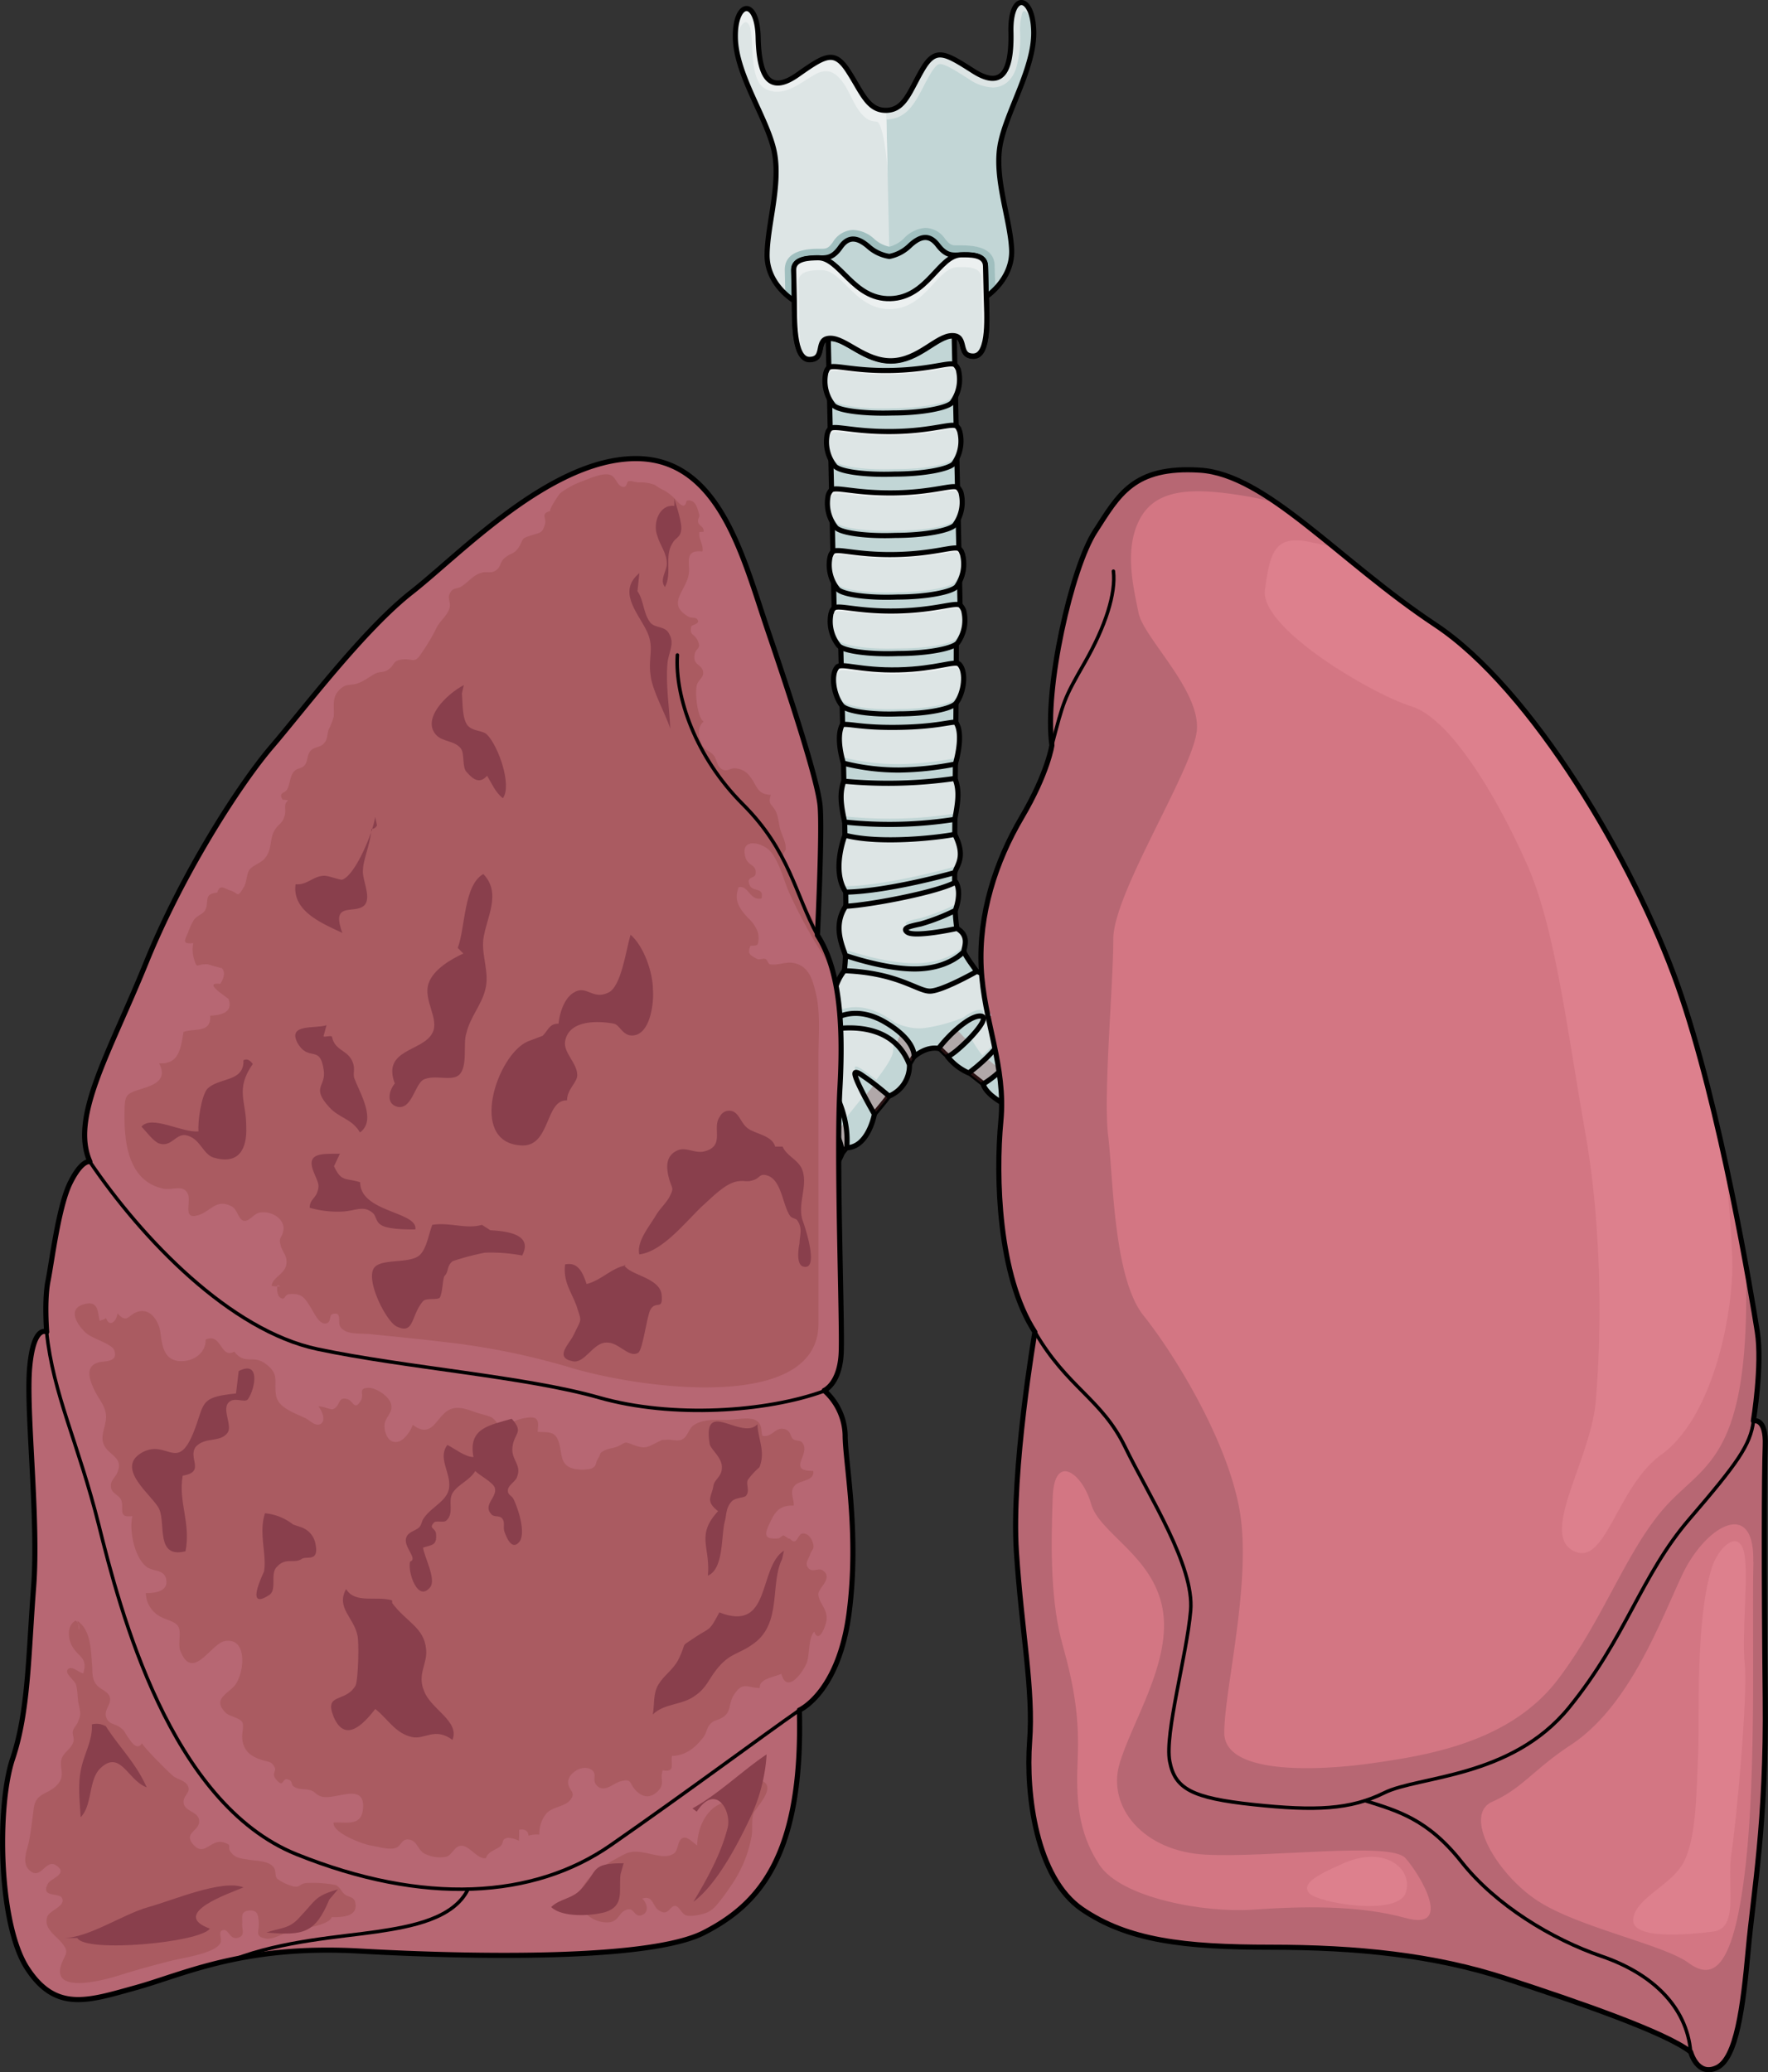 <?xml version="1.0" encoding="utf-8"?><!-- Created by: Science Figures, www.sciencefigures.org, Generator: Science Figures Editor -->
<svg id="Layer_1" data-name="Layer 1" xmlns="http://www.w3.org/2000/svg" width="346.07" height="405.51" viewBox="0 0 346.07 405.51"><rect x="0" y="0" width="346.07" height="405.51" fill="#333333" stroke="none"/><title>lung_emphysema_front</title><path d="M162.16,53.54s1.33,26.76,1.76,46.44,2.2,80.47,1.49,88.63-1.86,14.24-8.15,16.13-10.78.44-12.86-5.33a54.48,54.48,0,0,1-2.64-11.49s-4.19-.74-4.54,1.86c.61,2.25,2.25,10,2.25,10s-8.29-.74-9.71-1.58c-2.44.89-2.32,3.07-1.33,4.53,1.44.36,9.26,2.78,10.9,3.46a65.78,65.78,0,0,0-10.52,4.69c-.29,1.56.56,4,3,3.79,3.15-1.34,15-4.07,21.5-1.7s-5.22,16.93-7.34,20-4.63,6.63-5.88,6a5.68,5.68,0,0,1-2.05-2.58s-3.9-.11-4.06,3.79c1.65.76,2.55,1.86,1,3.08s-8.63,4.3-16.49,5c0,0-2.33,3,1.22,4.78a45.35,45.35,0,0,0,5.43-.75s-4.73,4-5.23,4.73a2.48,2.48,0,0,0,3,2.88c2.44-1.6,11.65-9.61,14.31-8.35s1.58,5.3.86,7.5-5.18,7.8-10.22,10.62a46.77,46.77,0,0,0-5.81,3.51,2.85,2.85,0,0,0,3,3.32c2.43-1.81,5.33-3.78,5.82-3.27s-3.31,5.52-5.76,7.92a2.62,2.62,0,0,0,3.33,3.12c2.23-2,6.83-8.36,7.23-8s1.06,8.34,1.06,8.34a3.71,3.71,0,0,0,4-.48c-.17-2.11-1-13.48.69-14.07s3.85,8.71,3.85,8.71a3,3,0,0,0,3-.1c1.86-.92,1.16-3.33,1.16-3.33s-6-8-2.33-21.11,22.15-33.73,26.23-38.91,6.53-11.19,7.82-11.3,2.52.83,3.59,1.94,7.63,5.8,14.7,11.78,14.23,8.56,21.11,13.57S235.61,242.9,240.3,251s4,14.93,4.33,19.94a2.81,2.81,0,0,0,4.81-.91,78.36,78.36,0,0,0-1-11.08c-.47-2.77-.18-4,1.19-2.8s9.39,9.73,10.51,11.9a3.53,3.53,0,0,0,4.22-3.68c-2.4-3-7.18-8.79-10.1-11.28s-3.89-4.08-2.19-3.94,7.76,2.39,7.76,2.39,2.56-1.63.65-5c-3.78-.86-8.75-.57-15.29-6.92s-8.25-8.82-8.25-8.82,3.1-1.5,1.53-3.79-4-1.8-4.92.33c-1.13-.56-5.49-3.46-4.33-5.64s6.69-3.19,11.31-.92,19.14,11.14,21.3,13.95c2.57,1,4-2,3.24-3.51-1.6-1.4-8.94-5.58-9-6.57s8.8,1.15,8.8,1.15,3.65-1.15,1.59-5.45c-6.21-1.3-17.7-2.66-23.48-6.69s-2.72-8-1.1-9.52,7.51-4.46,11.27-4.63c1.14-1.06,1.21-3.83-1.26-4.09-3.13,0-9,2-10.93,3.77s-2.17,1-2.23-1.6,0-4.79,0-4.79-3.69-2.61-6.11,1.2c.31,1.7,2,13-6.64,17.34s-12.63.06-17.79-4.62-14.16-12.68-17-16.64-4.24-5.42-4.31-15.22.15-25.81.23-34.5.28-34.45-.45-49.2-.94-36-.31-39.93Z" transform="translate(0)" fill="#c2d6d6"/><path d="M134,240.22l.15.07a2.83,2.83,0,0,0,3.18-.41,3.06,3.06,0,0,0,1-2.95c-.16-.3-.24-.5-.24-.5S134.17,236.32,134,240.22Z" transform="translate(0)" fill="#d0b1b4"/><path d="M134,240.22l.15.07a2.83,2.83,0,0,0,3.18-.41,3.06,3.06,0,0,0,1-2.95c-.16-.3-.24-.5-.24-.5S134.17,236.32,134,240.22Z" transform="translate(0)" fill="none" stroke="#000000" stroke-linecap="round" stroke-linejoin="round"/><path d="M238.47,227c-1-1.43-2.28-1.78-3.35-1.32,0,0-1.48,1.19.44,2.89s2.89.59,3.26.3A2.07,2.07,0,0,0,238.47,227Z" transform="translate(0)" fill="#d0b1b4"/><path d="M252.67,226.07c-9.94-7.33-18.27-9.62-22.3-9.35s-3.83,3-3.83,3c.09,1.64,2.88,4.05,2.88,4.05h0a2.06,2.06,0,0,1-.2-2.05c1.16-2.17,6.69-3.19,11.31-.92s19.14,11.14,21.3,13.95a2.29,2.29,0,0,0,2.44-.35C262.15,232.93,258.42,230.31,252.67,226.07Z" transform="translate(0)" fill="#a4676a" opacity="0.3" style="isolation:isolate"/><path d="M241.83,212.72h0c-4.12-3.69-1.42-7.14.08-8.58s7.51-4.46,11.27-4.63a2.65,2.65,0,0,0,.76-1.91,23.57,23.57,0,0,0-2.79,0c-4.88.31-11.43,4.58-13.61,8.23S241.83,212.72,241.83,212.72Z" transform="translate(0)" fill="#a4676a" opacity="0.3" style="isolation:isolate"/><path d="M257.71,247.77a2.8,2.8,0,0,0,1.53,3.58l.59.21s2.56-1.62.65-5C260.48,246.54,258.43,246.1,257.71,247.77Z" transform="translate(0)" fill="#d0b1b4"/><path d="M257.71,247.77a2.8,2.8,0,0,0,1.53,3.58l.59.21s2.56-1.62.65-5C260.48,246.54,258.43,246.1,257.71,247.77Z" transform="translate(0)" fill="none" stroke="#000000" stroke-linecap="round" stroke-linejoin="round"/><path d="M250.83,197.92a2,2,0,0,0,2.16,1.6h.19c1.14-1.06,1.21-3.83-1.26-4.09A2.09,2.09,0,0,0,250.83,197.92Z" transform="translate(0)" fill="#d0b1b4"/><path d="M262,231.72c-1.05,1.38-.8,2.2-.36,2.77l.2.24c2.57,1,4-2,3.24-3.52A2.4,2.4,0,0,0,262,231.72Z" transform="translate(0)" fill="#d0b1b4"/><path d="M131.84,214.65c2-1.19.67-3.34-.43-4a2.93,2.93,0,0,0-2.6.21C128.52,212.42,129.37,214.83,131.84,214.65Z" transform="translate(0)" fill="#ceadae"/><path d="M131.84,214.65c2-1.19.67-3.34-.43-4a2.93,2.93,0,0,0-2.6.21C128.52,212.42,129.37,214.83,131.84,214.65Z" transform="translate(0)" fill="none" stroke="#000000" stroke-linecap="round" stroke-linejoin="round"/><path d="M235.74,195.24c2.9-.42,3-2.44,3-2.44s-3.69-2.61-6.11,1.2a.17.17,0,0,1,0,.07h0v0C232.69,194.28,233,195.62,235.74,195.24Z" transform="translate(0)" fill="#d0b1b4"/><path d="M235.74,195.24c2.9-.42,3-2.44,3-2.44s-3.69-2.61-6.11,1.2a.17.17,0,0,1,0,.07h0v0C232.69,194.28,233,195.62,235.74,195.24Z" transform="translate(0)" fill="none" stroke="#000000" stroke-linecap="round" stroke-linejoin="round"/><path d="M262.82,222.36c-.35,2.29,1,3.1,1.68,3.35l.4.09s3.65-1.15,1.59-5.45l-.27-.06C265.44,220.16,263.19,220,262.82,222.36Z" transform="translate(0)" fill="#d0b1b4"/><path d="M262.82,222.36c-.35,2.29,1,3.1,1.68,3.35l.4.09s3.65-1.15,1.59-5.45l-.27-.06C265.44,220.16,263.19,220,262.82,222.36Z" transform="translate(0)" fill="none" stroke="#000000" stroke-linecap="round" stroke-linejoin="round"/><path d="M162.16,53.54s1.33,26.76,1.76,46.44,2.2,80.47,1.49,88.63-1.86,14.24-8.15,16.13-10.78.44-12.86-5.33a54.48,54.48,0,0,1-2.64-11.49s-4.19-.74-4.54,1.86c.61,2.25,2.25,10,2.25,10s-8.29-.74-9.71-1.58c-2.44.89-2.32,3.07-1.33,4.53,1.44.36,9.26,2.78,10.9,3.46a65.78,65.78,0,0,0-10.52,4.69c-.29,1.56.56,4,3,3.79,3.15-1.34,15-4.07,21.5-1.7s-5.22,16.93-7.34,20-4.63,6.63-5.88,6a5.68,5.68,0,0,1-2.05-2.58s-3.9-.11-4.06,3.79c1.65.76,2.55,1.86,1,3.08s-8.63,4.3-16.49,5c0,0-2.33,3,1.22,4.78a45.35,45.35,0,0,0,5.43-.75s-4.73,4-5.23,4.73a2.48,2.48,0,0,0,3,2.88c2.44-1.6,11.65-9.61,14.31-8.35s1.58,5.3.86,7.5-5.18,7.8-10.22,10.62a46.77,46.77,0,0,0-5.81,3.51,2.85,2.85,0,0,0,3,3.32c2.43-1.81,5.33-3.78,5.82-3.27s-3.31,5.52-5.76,7.92a2.62,2.62,0,0,0,3.33,3.12c2.23-2,6.83-8.36,7.23-8s1.06,8.34,1.06,8.34a3.71,3.71,0,0,0,4-.48c-.17-2.11-1-13.48.69-14.07s3.85,8.71,3.85,8.71a3,3,0,0,0,3-.1c1.86-.92,1.16-3.33,1.16-3.33s-6-8-2.33-21.11,22.15-33.73,26.23-38.91,6.53-11.19,7.82-11.3,2.52.83,3.59,1.94,7.63,5.8,14.7,11.78,14.23,8.56,21.11,13.57S235.61,242.9,240.3,251s4,14.93,4.33,19.94a2.81,2.81,0,0,0,4.81-.91,78.36,78.36,0,0,0-1-11.08c-.47-2.77-.18-4,1.19-2.8s9.39,9.73,10.51,11.9a3.53,3.53,0,0,0,4.22-3.68c-2.4-3-7.18-8.79-10.1-11.28s-3.89-4.08-2.19-3.94,7.76,2.39,7.76,2.39,2.56-1.63.65-5c-3.78-.86-8.75-.57-15.29-6.92s-8.25-8.82-8.25-8.82,3.1-1.5,1.53-3.79-4-1.8-4.92.33c-1.13-.56-5.49-3.46-4.33-5.64s6.69-3.19,11.31-.92,19.14,11.14,21.3,13.95c2.57,1,4-2,3.24-3.51-1.6-1.4-8.94-5.58-9-6.57s8.8,1.15,8.8,1.15,3.65-1.15,1.59-5.45c-6.21-1.3-17.7-2.66-23.48-6.69s-2.72-8-1.1-9.52,7.51-4.46,11.27-4.63c1.14-1.06,1.21-3.83-1.26-4.09-3.13,0-9,2-10.93,3.77s-2.17,1-2.23-1.6,0-4.79,0-4.79-3.69-2.61-6.11,1.2c.31,1.7,2,13-6.64,17.34s-12.63.06-17.79-4.62-14.16-12.68-17-16.64-4.24-5.42-4.31-15.22.15-25.81.23-34.5.28-34.45-.45-49.2-.94-36-.31-39.93Z" transform="translate(0)" fill="none" stroke="#000000" stroke-linecap="round" stroke-linejoin="round"/><path d="M229.42,223.75s-2.79-2.41-2.88-4.05" transform="translate(0)" fill="none" stroke="#000000" stroke-linecap="round" stroke-linejoin="round"/><path d="M154.67,218.86s3.09-5.15,2.4-6.74" transform="translate(0)" fill="none" stroke="#000000" stroke-linecap="round" stroke-linejoin="round"/><path d="M241,211.86c-.06-.07-3.65-2.31-3.8-3.41" transform="translate(0)" fill="none" stroke="#000000" stroke-linecap="round" stroke-linejoin="round"/><path d="M256.49,225.22s-1.54-1-1.77-1.64" transform="translate(0)" fill="none" stroke="#000000" stroke-linecap="round" stroke-linejoin="round"/><path d="M138.82,253.84s.14-3.65-.5-4.46" transform="translate(0)" fill="none" stroke="#000000" stroke-linecap="round" stroke-linejoin="round"/><path d="M130.81,273.73a4.9,4.9,0,0,0,1.26-2.5" transform="translate(0)" fill="none" stroke="#000000" stroke-linecap="round" stroke-linejoin="round"/><path d="M141,270.5s.74-2.27,1.47-2.35" transform="translate(0)" fill="none" stroke="#000000" stroke-linecap="round" stroke-linejoin="round"/><path d="M135.41,276.41s.78-1.1,1.12-1.11" transform="translate(0)" fill="none" stroke="#000000" stroke-linecap="round" stroke-linejoin="round"/><path d="M125.16,252.36a24.56,24.56,0,0,1,3-1" transform="translate(0)" fill="none" stroke="#000000" stroke-linecap="round" stroke-linejoin="round"/><path d="M248.23,256.9a15.22,15.22,0,0,1,0-3.12" transform="translate(0)" fill="none" stroke="#000000" stroke-linecap="round" stroke-linejoin="round"/><ellipse cx="147.36" cy="277.11" rx="1.51" ry="0.92" transform="translate(-109.26 96.42) rotate(-26.85)" fill="#c33b3b"/><ellipse cx="147.36" cy="277.11" rx="1.51" ry="0.92" transform="translate(-109.26 96.42) rotate(-26.85)" fill="none" stroke="#000000" stroke-linecap="round" stroke-linejoin="round"/><ellipse cx="259.54" cy="248.82" rx="0.92" ry="1.51" transform="translate(-15.25 16.96) rotate(-3.63)" fill="#c33b3b"/><ellipse cx="259.54" cy="248.82" rx="0.92" ry="1.51" transform="translate(-15.25 16.96) rotate(-3.63)" fill="none" stroke="#000000" stroke-linecap="round" stroke-linejoin="round"/><ellipse cx="263.21" cy="232.86" rx="1.51" ry="0.92" transform="translate(-84.01 287.14) rotate(-50.38)" fill="#c33b3b"/><ellipse cx="263.21" cy="232.86" rx="1.51" ry="0.92" transform="translate(-84.01 287.14) rotate(-50.38)" fill="none" stroke="#000000" stroke-linecap="round" stroke-linejoin="round"/><ellipse cx="265.09" cy="222.9" rx="1.78" ry="1.08" transform="translate(-15 426.63) rotate(-76.09)" fill="#c33b3b"/><ellipse cx="265.09" cy="222.9" rx="1.78" ry="1.08" transform="translate(-15 426.63) rotate(-76.09)" fill="none" stroke="#000000" stroke-linecap="round" stroke-linejoin="round"/><ellipse cx="121.9" cy="258.12" rx="0.76" ry="1.24" transform="translate(-141.74 148.67) rotate(-42.18)" fill="#c33b3b"/><ellipse cx="121.9" cy="258.12" rx="0.76" ry="1.24" transform="translate(-141.74 148.67) rotate(-42.18)" fill="none" stroke="#000000" stroke-linecap="round" stroke-linejoin="round"/><path d="M135.2,239.66c.28.32,1,.09,1.59-.51s.87-1.35.6-1.66-1-.09-1.6.51S134.93,239.34,135.2,239.66Z" transform="translate(0)" fill="#c33b3b"/><path d="M135.2,239.66c.28.32,1,.09,1.59-.51s.87-1.35.6-1.66-1-.09-1.6.51S134.93,239.34,135.2,239.66Z" transform="translate(0)" fill="none" stroke="#000000" stroke-linecap="round" stroke-linejoin="round"/><path d="M235.65,226.31c-.3.28-.05,1,.57,1.57s1.38.81,1.68.53,0-1-.57-1.57S236,226,235.65,226.31Z" transform="translate(0)" fill="#c33b3b"/><path d="M235.65,226.31c-.3.28-.05,1,.57,1.57s1.38.81,1.68.53,0-1-.57-1.57S236,226,235.65,226.31Z" transform="translate(0)" fill="none" stroke="#000000" stroke-linecap="round" stroke-linejoin="round"/><ellipse cx="119.66" cy="250.6" rx="0.89" ry="1.46" transform="translate(-65.79 43.89) rotate(-16.37)" fill="#c33b3b"/><ellipse cx="119.66" cy="250.6" rx="0.89" ry="1.46" transform="translate(-65.79 43.89) rotate(-16.37)" fill="none" stroke="#000000" stroke-linecap="round" stroke-linejoin="round"/><path d="M129.9,211.33c-.39.3-.31,1.06.18,1.7s1.2.91,1.59.61.31-1.06-.18-1.69S130.29,211,129.9,211.33Z" transform="translate(0)" fill="#c33b3b"/><path d="M129.9,211.33c-.39.3-.31,1.06.18,1.7s1.2.91,1.59.61.31-1.06-.18-1.69S130.29,211,129.9,211.33Z" transform="translate(0)" fill="none" stroke="#000000" stroke-linecap="round" stroke-linejoin="round"/><ellipse cx="139.64" cy="189.53" rx="1.46" ry="0.89" transform="translate(-44.42 42.75) rotate(-15.05)" fill="#c33b3b"/><ellipse cx="139.64" cy="189.53" rx="1.46" ry="0.89" transform="translate(-44.42 42.75) rotate(-15.05)" fill="none" stroke="#000000" stroke-linecap="round" stroke-linejoin="round"/><ellipse cx="235.71" cy="193.61" rx="1.77" ry="0.8" transform="translate(-32.63 48.56) rotate(-11.01)" fill="#c33b3b"/><ellipse cx="235.71" cy="193.61" rx="1.77" ry="0.8" transform="translate(-32.63 48.56) rotate(-11.01)" fill="none" stroke="#000000" stroke-linecap="round" stroke-linejoin="round"/><ellipse cx="252.39" cy="197.56" rx="0.77" ry="1.27" transform="translate(-15.72 21.92) rotate(-4.82)" fill="#c33b3b"/><ellipse cx="252.39" cy="197.56" rx="0.77" ry="1.27" transform="translate(-15.72 21.92) rotate(-4.82)" fill="none" stroke="#000000" stroke-linecap="round" stroke-linejoin="round"/><path d="M262,231.72c-1.05,1.38-.8,2.2-.36,2.77l.2.24c2.57,1,4-2,3.24-3.52A2.4,2.4,0,0,0,262,231.72Z" transform="translate(0)" fill="none" stroke="#000000" stroke-linecap="round" stroke-linejoin="round"/><path d="M250.83,197.92a2,2,0,0,0,2.16,1.6h.19c1.14-1.06,1.21-3.83-1.26-4.09A2.09,2.09,0,0,0,250.83,197.92Z" transform="translate(0)" fill="none" stroke="#000000" stroke-linecap="round" stroke-linejoin="round"/><path d="M238.47,227c-1-1.43-2.28-1.78-3.35-1.32,0,0-1.48,1.19.44,2.89s2.89.59,3.26.3A2.07,2.07,0,0,0,238.47,227Z" transform="translate(0)" fill="none" stroke="#000000" stroke-linecap="round" stroke-linejoin="round"/><path d="M236.94,230.8s-.8.21-.79.51" transform="translate(0)" fill="none" stroke="#000000" stroke-linecap="round" stroke-linejoin="round"/><path d="M135.73,241.65s1,1,.6,1.85" transform="translate(0)" fill="none" stroke="#000000" stroke-linecap="round" stroke-linejoin="round"/><path d="M162.73,86.27a2.71,2.71,0,0,0-.64,1.34c0,.14,0,.29,0,.43a2.57,2.57,0,0,1,.65-1.32c.79-.79,4.49.64,12.16.48v-.45C167.23,86.92,163.53,85.47,162.73,86.27Z" transform="translate(0)" fill="#fce9f1"/><path d="M163,97.33a2.57,2.57,0,0,0-.65,1.33c0,.14,0,.29,0,.43a2.42,2.42,0,0,1,.64-1.31c.79-.8,4.49.64,12.16.47V97.8C167.47,98,163.77,96.53,163,97.33Z" transform="translate(0)" fill="#fce9f1"/><path d="M163.22,108.38a2.61,2.61,0,0,0-.65,1.33c0,.15,0,.29,0,.44a2.56,2.56,0,0,1,.64-1.32c.79-.8,4.49.64,12.16.47v-.45C167.71,109,164,107.58,163.22,108.38Z" transform="translate(0)" fill="#fce9f1"/><path d="M163.46,119.43a2.6,2.6,0,0,0-.65,1.34c0,.14,0,.28,0,.43a2.56,2.56,0,0,1,.64-1.32c.79-.8,4.5.64,12.17.47v-.45C168,120.07,164.25,118.63,163.46,119.43Z" transform="translate(0)" fill="#fce9f1"/><rect x="162.46" y="40.56" width="24.66" height="82.01" transform="translate(-1.74 3.83) rotate(-1.25)" fill="#c2d6d6"/><path d="M186.51,53.84c-3.52,1.2-5.79,7.9-12.16,8s-8.94-6.45-12.49-7.5l.29,13.3a2,2,0,0,1,.36,0c3.09-.07,6.8,4.51,12.06,4.4s8.78-4.85,11.87-4.92a2.1,2.1,0,0,1,.36,0Z" transform="translate(0)" fill="#c2d6d6"/><path d="M188.09,49.87c-1.62,0-2.83.27-4.51-1.92s-3.49-1.75-5.47.12a7.82,7.82,0,0,1-4,2.11,7.78,7.78,0,0,1-4.1-1.94c-2.06-1.78-3.9-2.14-5.47.12s-2.8,2.09-4.42,2.13a5.6,5.6,0,0,1,3.77,1.88,9.2,9.2,0,0,0,.72-.89c1.57-2.27,3.41-1.9,5.47-.12a7.81,7.81,0,0,0,4.1,1.93,7.78,7.78,0,0,0,4-2.11c2-1.87,3.81-2.31,5.48-.12a8.55,8.55,0,0,0,.75.86C185.57,50.76,186.72,49.9,188.09,49.87Z" transform="translate(0)" fill="#c2d6d6"/><path d="M180.69,76.82l-18.31,1.33.08,3.84c0-.23.12-.83,1.1-.7a62,62,0,0,0,11.07,1,49.8,49.8,0,0,0,10.83-1.49c.82-.28,1.67,1.21,1.67,1.21L187,76.68Z" transform="translate(0)" fill="#c2d6d6"/><path d="M181,88.83l-18.31,1.32.08,3.85c0-.23.12-.83,1.1-.7a62.29,62.29,0,0,0,11.07,1,48.4,48.4,0,0,0,10.83-1.49c.82-.27,1.67,1.22,1.67,1.22l-.11-5.32Z" transform="translate(0)" fill="#c2d6d6"/><path d="M181.22,101.09l-18.31,1.33.08,3.85c0-.24.13-.84,1.1-.71a62,62,0,0,0,11.07,1A49.14,49.14,0,0,0,186,105.06c.82-.27,1.67,1.21,1.67,1.21l-.12-5.32Z" transform="translate(0)" fill="#c2d6d6"/><path d="M181.48,112.85l-18.31,1.32.08,3.85c0-.24.12-.84,1.1-.71a62,62,0,0,0,11.07,1,48.9,48.9,0,0,0,10.82-1.49c.83-.27,1.68,1.22,1.68,1.22l-.12-5.32Z" transform="translate(0)" fill="#c2d6d6"/><rect x="162.46" y="40.56" width="24.66" height="82.01" fill="none" stroke="#000000" stroke-linecap="round" stroke-linejoin="round" transform="translate(-1.74 3.83) rotate(-1.25)"/><path d="M155.51,58.91c.07,3.24-.24,11.56,3,11.49s.88-4.07,4-4.14,6.79,4.52,12.06,4.4,8.78-4.85,11.86-4.92.9,4,4.15,4,2.56-8.37,2.49-11.62" transform="translate(0)" fill="none" stroke="#000000" stroke-linecap="round" stroke-linejoin="round"/><path d="M197.88,6.25c-.17-7.9,4.3-7.4,4.46-.1s-5.53,15.94-6.61,22.46,2,14.38,2.27,20.24-4.95,9.24-4.95,9.24-.08-3.66-.14-6-3.2-2.22-4.82-2.19-2.83.27-4.51-1.92-3.49-1.75-5.47.12a7.82,7.82,0,0,1-4,2.11,7.78,7.78,0,0,1-4.1-1.94c-2.06-1.78-3.9-2.14-5.47.12s-2.79,2.09-4.42,2.13-4.77,0-4.72,2.39.13,6,.13,6-5.41-3.15-5.35-9,2.73-13.86,1.37-20.32S144.11,14.74,144,7.43s4.29-8,4.46-.1,2.27,11.12,7.67,7.34,7.19-5,9.92-.82,3.82,7.82,7.47,7.74,4.58-3.74,7.12-8.06,4.41-3.15,10,.39S198.05,14.15,197.88,6.25Z" transform="translate(0)" fill="#dde5e5"/><path d="M202.29,5.39C202,3.68,200.39.78,200,2.92a11,11,0,0,0-.34,3.29,20.91,20.91,0,0,1-.82,7.31c-1.12,3.07-3.26,3.57-4.44,3.6h0a8.82,8.82,0,0,1-4.81-1.69C187,13.8,185,12.52,184,12.54c-.21,0-.75,0-1.86,1.89-.53.9-1,1.76-1.42,2.6-1.69,3.22-3.29,6.27-7.21,6.35l.55,25a6.25,6.25,0,0,0,2.82-1.6,6.41,6.41,0,0,1,4.18-2.08A4.77,4.77,0,0,1,185,46.86c1,1.27,1.45,1.26,2.32,1.24l1,0c4.17-.09,6.31,1.24,6.37,4l.1,4.57A10.29,10.29,0,0,0,198,48.85c-.29-5.86-3.34-13.73-2.27-20.24s6.77-15.15,6.61-22.46C202.33,5.88,202.31,5.64,202.29,5.39Z" transform="translate(0)" fill="#c2d6d6"/><path d="M173.47,21.59h0c-3.65.08-4.74-3.54-7.47-7.75s-4.53-2.94-9.92.83-7.5.57-7.67-7.34-4.62-7.2-4.46.1c0,.3,0,.61.06.92.23-2.57,1.84-5.38,2.71-3.25,1,2.33-.31,10.58,3.16,12.32s6.68-1.14,9.44-2.74,4.86-.83,7.23,4.18,4,4.8,5.08,4.95,2,6.47,2.12,10.35Z" transform="translate(0)" fill="#ecf0f0"/><path d="M194.81,56.59l-.1-4.57c-.07-2.71-2.2-4-6.37-4l-1,0c-.87,0-1.34,0-2.32-1.24a4.77,4.77,0,0,0-3.94-2.18,6.41,6.41,0,0,0-4.18,2.08,6.25,6.25,0,0,1-2.82,1.6,6.34,6.34,0,0,1-2.9-1.47A6.39,6.39,0,0,0,166.9,45a4.81,4.81,0,0,0-3.85,2.35c-.91,1.31-1.39,1.32-2.25,1.34l-1,0c-4.17.09-6.25,1.51-6.19,4.22l.1,4.57h0l1.82,1.42c0-1.28-.1-4.61-.13-6,0-2.36,3.11-2.36,4.73-2.39s2.84.14,4.41-2.13,3.41-1.9,5.47-.12a7.83,7.83,0,0,0,4.11,1.94,7.79,7.79,0,0,0,4-2.12c2-1.87,3.8-2.31,5.47-.11s2.89,2,4.51,1.92,4.78-.18,4.83,2.19c0,1.42.1,4.75.13,6Z" transform="translate(0)" fill="#a0bfbf"/><path d="M195.73,28.61c1.07-6.51,6.77-15.16,6.61-22.46s-4.64-7.81-4.46.1-1.79,11.2-7.34,7.67-7.4-4.71-9.95-.39-3.48,8-7.12,8.06-4.75-3.54-7.48-7.74-4.53-2.95-9.92.82-7.49.57-7.67-7.34-4.62-7.2-4.46.1,6.23,15.69,7.59,22.15S150.19,44,150.15,49.89s5.36,9,5.36,9-.08-3.64-.13-6,3.1-2.37,4.72-2.4,2.84.14,4.42-2.13,3.4-1.9,5.47-.12a7.88,7.88,0,0,0,4.1,1.94,7.89,7.89,0,0,0,4-2.12c2-1.86,3.79-2.31,5.47-.11s2.88,2,4.5,1.93,4.77-.19,4.83,2.18.13,6,.13,6,5.26-3.38,5-9.23S194.66,35.13,195.73,28.61Z" transform="translate(0)" fill="none" stroke="#000000" stroke-linecap="round" stroke-linejoin="round"/><path d="M230.41,235.64C223,230.28,203,215,194.55,208.27s-11-12.39-14-12.61-4.88,11.2-9.38,16.55S147,242.75,144.53,253.72c-1.9,8.59,2.16,17,4,20.27-1.51-2.82-4.24-9.79-1.48-19.71,3.67-13.15,22.15-33.73,26.23-38.9s6.53-11.19,7.82-11.3,2.52.83,3.59,1.94,7.63,5.8,14.7,11.78,14.23,8.56,21.11,13.57S235.61,242.9,240.3,251s4,14.93,4.32,19.94a2.33,2.33,0,0,0,.39.38c0-.21,0-.42,0-.64C245.77,253.69,237.85,241,230.41,235.64Z" transform="translate(0)" fill="#8b3e42" opacity="0.3" style="isolation:isolate"/><path d="M187.26,83.44c-.85-.81-4.57.88-12.41,1s-11.63-1.35-12.44-.51c-1.42,1.48-.69,5.39.94,7.28.92,1.07,5.94,1.78,11.68,1.56,5.75,0,10.74-1,11.6-2.07C188.18,88.79,188.74,84.85,187.26,83.44Z" transform="translate(0)" fill="#c2d6d6"/><path d="M186.52,89.82a7.94,7.94,0,0,0,1.46-5,2.84,2.84,0,0,0-.72-1.39c-.85-.81-4.57.88-12.41,1s-11.63-1.35-12.44-.51a2.76,2.76,0,0,0-.66,1.42,8,8,0,0,0,1.68,4.93c.91,1,5.89,1.76,11.58,1.54C180.71,91.85,185.66,90.91,186.52,89.82Z" transform="translate(0)" fill="#dde5e5"/><path d="M162.7,84.81c.8-.8,4.5.64,12.17.47s11.3-1.76,12.13-1a2.65,2.65,0,0,1,.7,1.29v-.43a2.68,2.68,0,0,0-.71-1.31c-.83-.76-4.46.84-12.13,1s-11.37-1.27-12.17-.47a2.52,2.52,0,0,0-.64,1.34,3.12,3.12,0,0,0,0,.43A2.64,2.64,0,0,1,162.7,84.81Z" transform="translate(0)" fill="#ecf0f0"/><path d="M187.86,84.42h0c-.05-.13-.1-.25-.16-.37s0,0,0-.08-.1-.17-.16-.25a1.61,1.61,0,0,0-.24-.28c-.85-.81-4.57.88-12.41,1s-11.63-1.36-12.44-.51a1.7,1.7,0,0,0-.23.3,2.07,2.07,0,0,0-.15.25s0,0,0,.08a3.35,3.35,0,0,0-.14.38h0a7.58,7.58,0,0,0,1.5,6.27c.92,1.07,5.94,1.78,11.68,1.56,5.75,0,10.74-1,11.6-2.07A7.62,7.62,0,0,0,187.86,84.42Z" transform="translate(0)" fill="none" stroke="#000000" stroke-linecap="round" stroke-linejoin="round"/><path d="M187.52,95.45c-.85-.81-4.56.88-12.41,1s-11.63-1.36-12.44-.51c-1.41,1.48-.69,5.39.94,7.28.92,1.06,5.95,1.78,11.69,1.55,5.74,0,10.73-1,11.6-2.06C188.45,100.8,189,96.86,187.52,95.45Z" transform="translate(0)" fill="#c2d6d6"/><path d="M186.78,101.83a8,8,0,0,0,1.46-5,2.77,2.77,0,0,0-.72-1.38c-.85-.81-4.56.88-12.41,1s-11.63-1.36-12.44-.51a2.76,2.76,0,0,0-.66,1.42,8,8,0,0,0,1.68,4.93c.91,1,5.89,1.76,11.59,1.54C181,103.85,185.92,102.92,186.78,101.83Z" transform="translate(0)" fill="#dde5e5"/><path d="M163,96.82c.79-.8,4.49.64,12.16.47s11.3-1.77,12.13-1a2.53,2.53,0,0,1,.7,1.29c0-.15,0-.29,0-.44a2.62,2.62,0,0,0-.71-1.3c-.83-.77-4.46.84-12.13,1s-11.37-1.27-12.16-.47a2.6,2.6,0,0,0-.65,1.34c0,.14,0,.28,0,.43A2.57,2.57,0,0,1,163,96.82Z" transform="translate(0)" fill="#ecf0f0"/><path d="M188.12,96.43h0a3.17,3.17,0,0,0-.15-.37.35.35,0,0,1-.05-.08l-.15-.25a2.26,2.26,0,0,0-.25-.28c-.85-.81-4.56.88-12.41,1s-11.63-1.36-12.44-.51a2.37,2.37,0,0,0-.23.3,1.48,1.48,0,0,0-.14.25.56.56,0,0,1-.05.08c-.05.12-.1.25-.14.38h0a7.62,7.62,0,0,0,1.51,6.27c.91,1.06,5.94,1.78,11.68,1.55,5.74,0,10.73-1,11.6-2.06A7.58,7.58,0,0,0,188.12,96.43Z" transform="translate(0)" fill="none" stroke="#000000" stroke-linecap="round" stroke-linejoin="round"/><path d="M187,71.43c-.84-.81-4.56.89-12.4,1.06S163,71.13,162.15,72c-1.42,1.48-.69,5.39.94,7.29C164,80.32,169,81,174.77,80.81c5.74,0,10.73-1,11.6-2.06C187.92,76.79,188.48,72.85,187,71.43Z" transform="translate(0)" fill="#c2d6d6"/><path d="M186.26,77.82a8,8,0,0,0,1.46-5,2.77,2.77,0,0,0-.73-1.39c-.84-.81-4.56.88-12.4,1.06S163,71.13,162.15,72a2.81,2.81,0,0,0-.67,1.42,8,8,0,0,0,1.68,4.93c.91,1.05,5.9,1.77,11.59,1.54C180.45,79.84,185.39,78.91,186.26,77.82Z" transform="translate(0)" fill="#dde5e5"/><path d="M162.44,72.8c.79-.8,4.49.64,12.16.48s11.31-1.77,12.13-1a2.5,2.5,0,0,1,.7,1.29,3.08,3.08,0,0,0,0-.43,2.57,2.57,0,0,0-.71-1.31c-.82-.76-4.46.84-12.13,1s-11.37-1.28-12.16-.48a2.64,2.64,0,0,0-.65,1.34c0,.14,0,.29,0,.43A2.56,2.56,0,0,1,162.44,72.8Z" transform="translate(0)" fill="#ecf0f0"/><path d="M187.6,72.41h0c0-.13-.1-.25-.16-.37l-.05-.08c0-.08-.09-.17-.15-.25a2.09,2.09,0,0,0-.24-.28c-.85-.81-4.57.89-12.41,1.06S163,71.13,162.15,72a1.76,1.76,0,0,0-.24.3c0,.08-.09.17-.14.26l0,.08a2,2,0,0,0-.14.37h0a7.61,7.61,0,0,0,1.5,6.28C164,80.32,169,81,174.77,80.81c5.74,0,10.73-1,11.6-2.06A7.64,7.64,0,0,0,187.6,72.41Z" transform="translate(0)" fill="none" stroke="#000000" stroke-linecap="round" stroke-linejoin="round"/><path d="M187.78,107.45c-.84-.8-4.56.89-12.41,1.06s-11.63-1.36-12.44-.51c-1.41,1.48-.68,5.39.95,7.28.91,1.06,5.94,1.78,11.68,1.55,5.74,0,10.73-1,11.6-2.06C188.71,112.81,189.26,108.87,187.78,107.45Z" transform="translate(0)" fill="#c2d6d6"/><path d="M187,113.84a8,8,0,0,0,1.47-5,2.82,2.82,0,0,0-.73-1.39c-.84-.81-4.56.89-12.41,1.06s-11.63-1.36-12.44-.51a2.84,2.84,0,0,0-.66,1.42,7.91,7.91,0,0,0,1.68,4.92c.91,1.06,5.9,1.77,11.59,1.55C181.23,115.86,186.18,114.93,187,113.84Z" transform="translate(0)" fill="#dde5e5"/><path d="M163.23,108.83c.79-.8,4.49.64,12.16.47s11.31-1.77,12.13-1a2.62,2.62,0,0,1,.71,1.3c0-.15,0-.3,0-.44a2.54,2.54,0,0,0-.71-1.3c-.82-.77-4.46.83-12.13,1s-11.37-1.27-12.16-.47a2.6,2.6,0,0,0-.65,1.34c0,.14,0,.28,0,.43A2.56,2.56,0,0,1,163.23,108.83Z" transform="translate(0)" fill="#ecf0f0"/><path d="M188.39,108.43h0a3.92,3.92,0,0,0-.16-.36.35.35,0,0,0,0-.08,2.07,2.07,0,0,0-.15-.25,1.74,1.74,0,0,0-.25-.29c-.84-.81-4.56.89-12.4,1.06s-11.64-1.36-12.45-.51a3.25,3.25,0,0,0-.23.29c0,.08-.09.17-.14.26s0,0,0,.08a2.35,2.35,0,0,0-.14.37h0a7.59,7.59,0,0,0,1.5,6.28c.91,1.06,5.94,1.78,11.68,1.55,5.74,0,10.73-1,11.6-2.06A7.64,7.64,0,0,0,188.39,108.43Z" transform="translate(0)" fill="none" stroke="#000000" stroke-linecap="round" stroke-linejoin="round"/><path d="M188,118.51c-.85-.81-4.57.88-12.41,1s-11.63-1.36-12.44-.51c-1.42,1.48-.69,5.39.94,7.28.92,1.06,5.94,1.78,11.68,1.55,5.74,0,10.73-1,11.6-2.06C189,123.86,189.5,119.92,188,118.51Z" transform="translate(0)" fill="#c2d6d6"/><path d="M187.29,124.89a8,8,0,0,0,1.46-5,2.81,2.81,0,0,0-.72-1.38c-.85-.81-4.57.88-12.41,1s-11.63-1.36-12.44-.51a2.77,2.77,0,0,0-.67,1.42,8,8,0,0,0,1.68,4.93c.91,1,5.9,1.76,11.59,1.54C181.48,126.91,186.42,126,187.29,124.89Z" transform="translate(0)" fill="#dde5e5"/><path d="M163.47,119.88c.79-.8,4.5.64,12.17.47s11.3-1.77,12.13-1a2.6,2.6,0,0,1,.7,1.29c0-.15,0-.29,0-.44a2.6,2.6,0,0,0-.7-1.3c-.83-.76-4.46.83-12.13,1s-11.38-1.27-12.17-.47a2.61,2.61,0,0,0-.65,1.33c0,.15,0,.29,0,.44A2.56,2.56,0,0,1,163.47,119.88Z" transform="translate(0)" fill="#ecf0f0"/><path d="M188.63,119.48h0a3.92,3.92,0,0,0-.16-.36.35.35,0,0,0-.05-.08,1.28,1.28,0,0,0-.15-.25,3.36,3.36,0,0,0-.24-.29c-.85-.81-4.57.89-12.41,1.06s-11.63-1.36-12.44-.51a2.17,2.17,0,0,0-.24.29c-.05.08-.09.17-.14.26l0,.08c0,.12-.1.24-.14.37h0a7.59,7.59,0,0,0,1.5,6.28c.92,1.06,5.94,1.78,11.68,1.55,5.74,0,10.73-1,11.6-2.06A7.64,7.64,0,0,0,188.63,119.48Z" transform="translate(0)" fill="none" stroke="#000000" stroke-linecap="round" stroke-linejoin="round"/><path d="M188.09,49.87c1.62,0,4.77-.17,4.82,2.19s.14,6,.14,6c.07,3.24.74,11.54-2.5,11.61s-1.06-4-4.15-4-6.58,4.8-11.86,4.92-9-4.46-12.06-4.4-.72,4.07-4,4.14-2.94-8.25-3-11.49c0,0-.08-3.66-.13-6s3.11-2.36,4.73-2.4c4.33-.09,6.87,8.18,14.17,8S183.75,50,188.09,49.87Z" transform="translate(0)" fill="#ecf0f0"/><path d="M160.1,50.48c-1.62,0-4.77,0-4.72,2.4s.13,6,.13,6c.07,3.24-.24,11.56,3,11.49s.88-4.07,4-4.13,6.8,4.51,12.06,4.39l-.27-12.16C167,58.66,164.44,50.39,160.1,50.48Z" transform="translate(0)" fill="#ecf0f0"/><path d="M192.21,60.1s-.07-3.48-.13-5.74-3.05-2.12-4.59-2.09c-4.14.09-6.21,8.07-13.17,8.22s-9.38-7.72-13.51-7.63c-1.54,0-4.55,0-4.5,2.28s.13,5.75.13,5.75c0,2.09-.08,6.41.8,9a1.72,1.72,0,0,0,1.28.55c3.24-.07.88-4.07,4-4.13s6.8,4.51,12.06,4.39,8.78-4.85,11.86-4.92.9,4,4.15,4a1.68,1.68,0,0,0,1.24-.6C192.56,66.51,192.26,62.2,192.21,60.1Z" transform="translate(0)" fill="#dde5e5"/><path d="M188.09,49.87c1.62,0,4.77-.17,4.82,2.19s.14,6,.14,6c.07,3.24.74,11.54-2.5,11.61s-1.06-4-4.15-4-6.58,4.8-11.86,4.92-9-4.46-12.06-4.4-.72,4.07-4,4.14-2.94-8.25-3-11.49c0,0-.08-3.66-.13-6s3.11-2.36,4.73-2.4c4.33-.09,6.87,8.18,14.17,8S183.75,50,188.09,49.87Z" transform="translate(0)" fill="none" stroke="#000000" stroke-linecap="round" stroke-linejoin="round"/><path d="M187.79,130c-.81-.84-4.38.91-11.92,1.08s-11.18-1.43-12-.55c-1.36,1.53-.65,5.57.92,7.54.88,1.1,5.72,1.85,11.23,1.62,5.52,0,10.31-1,11.14-2.11C188.69,135.58,189.22,131.5,187.79,130Z" transform="translate(0)" fill="#c2d6d6"/><path d="M187.09,136.64a8.64,8.64,0,0,0,1.4-5.17,3,3,0,0,0-.7-1.44c-.81-.84-4.38.91-11.92,1.08s-11.18-1.43-12-.55a3,3,0,0,0-.63,1.46,8.73,8.73,0,0,0,1.62,5.11c.87,1.09,5.67,1.84,11.14,1.61C181.51,138.73,186.27,137.77,187.09,136.64Z" transform="translate(0)" fill="#dde5e5"/><path d="M164.2,131.41c.76-.82,4.32.68,11.69.51s10.86-1.81,11.65-1a2.8,2.8,0,0,1,.68,1.34c0-.15,0-.3,0-.45a2.63,2.63,0,0,0-.68-1.35c-.79-.79-4.28.86-11.65,1S165,130.12,164.19,131a2.71,2.71,0,0,0-.62,1.38c0,.15,0,.3,0,.45A2.85,2.85,0,0,1,164.2,131.41Z" transform="translate(0)" fill="#ecf0f0"/><path d="M187.79,130c-.81-.84-4.38.91-11.92,1.08s-11.18-1.43-12-.55c-1.36,1.53-.65,5.57.92,7.54.88,1.1,5.72,1.85,11.23,1.62,5.52,0,10.31-1,11.14-2.11C188.69,135.58,189.22,131.5,187.79,130Z" transform="translate(0)" fill="none" stroke="#000000" stroke-linecap="round" stroke-linejoin="round"/><path d="M180.76,204.23s1.84-2.92,5-2.1" transform="translate(0)" fill="none" stroke="#000000" stroke-linecap="round" stroke-linejoin="round"/><path d="M154.81,214.06c3.07-5.54-.46-8.67-.46-8.67a5.08,5.08,0,0,0-3.8-.06,15.08,15.08,0,0,1-1.08,6.81S152.61,214.73,154.81,214.06Zm-7.27-1.94a8.58,8.58,0,0,0,.69-7.66,4.45,4.45,0,0,0-2.92-3.05c.26,3.5-2.58,10.83-2.58,10.83A5.68,5.68,0,0,0,147.54,212.12Zm39.35-41.37c.48-1.59,2.19-3.09,0-7.49-2.89.6-14.56,2-21.5.18,0,0-2.73,6.83.16,11.14C174.19,174.39,186.89,170.75,186.89,170.75Zm-21.71-17.89c-1,2.57-.42,5.31.16,8a82.85,82.85,0,0,0,21.56-.53c.47-2.69,1.09-5.55,0-8A91.14,91.14,0,0,1,165.18,152.86Zm63.88,69.29c2.71,0,5.69-2.65,5.69-2.65s2.1-8.26-4.57-11.65a16.43,16.43,0,0,0-7.39,4.77S228.51,214.55,229.06,222.15ZM151.6,224.9s-3.29,2.1-3.54,5.24c5,1.83,8.06,7.09,8.06,7.09s3.76-2.2,4.16-5.73C158.45,227.1,151.6,224.9,151.6,224.9Zm26-42.48c-1-.78.21-1.12,2.63-1.62a40.12,40.12,0,0,0,6.76-2.64s1.37-3.37.11-5.57c-3.31,1.94-16.71,4.51-21.56,4.75-2.71,4-.4,8.25-.06,9.62,0,0,8.2,2.9,14.39,2.63s8.8-3.41,8.8-3.41c0-.77,1.22-3-1.35-4.5C183.6,182.48,178.62,183.2,177.62,182.42Zm-1.41-31.74A60.72,60.72,0,0,0,187,149.51s1.79-5.85.07-8.18c-1.06-.11-3.78.87-11.06,1s-9.8-.78-11.13-.54c-1.41,2.57.21,7.55.21,7.55A43.5,43.5,0,0,0,176.21,150.68Zm-29.9,81.86s-3.61,1.65-3.79,5.09a17.44,17.44,0,0,1,9.12,6.59s3.51-2,3.6-5.7A12.39,12.39,0,0,0,146.31,232.54Zm75.62-19.13c-1.37-.12-2.91,3.35-4.37,5.58-1.9,2.91-7.26,6.11-7.26,6.11,2.84,4.13,11.15,7.13,11.15,7.13s.32-2.89,3.52-8.11S223.31,213.53,221.93,213.41Zm11.15,13.67c-.51-1.9-3.06-2.49-3.06-2.49s-4.62.49-7.34,8.38c.88,2.93,5.63,4.47,5.63,4.47S229,230.51,233.08,227.08Zm4.24,4.22c-6.8,1.84-7.5,7.45-7.5,7.45s1.81,3.79,4.31,4.16c.93-5.12,6.31-8.08,6.31-8.08S239.11,231.68,237.32,231.3Zm-82.09-14.65s-3.5,4.53-2.85,6.95c4.83,1,8.93,6.54,8.93,6.54a9.18,9.18,0,0,0,3.57-4.53C164.12,217.79,155.23,216.65,155.23,216.65ZM221.09,213a11,11,0,0,0-6.43-1.14s-2,4-3.42,4.4,1.85-5.38,1.85-5.38-1.25-3.42-4.26-3.6c0,0-.79,6.12-8.41,11.36,2.51,3.82,3.71,4.38,7.26,4.94C211.24,223.42,215.22,216.26,221.09,213ZM162,201.61s-5.06-.46-6.42,3.58a11.44,11.44,0,0,1,1.64.13s9.45,8.56,8.52,19.28c4.24-.12,5.42-6.57,5.42-6.57s-4.32-7.46-3.77-8.12c.14-.16.62,0,1.25.43.92.62,1.75,1.22,2.47,1.77,1.52,1.18,2.91,2.38,2.91,2.38a6.46,6.46,0,0,0,4-6.12C174.34,198.5,162,201.61,162,201.61Zm39-1.48s-.77,7.17-8.56,12c.77,2.68,6,4.82,6,4.82s6.7-6.16,9-11A13.05,13.05,0,0,0,201,200.13Zm-2-1.83c-1.05-5.77-7.79-8.22-7.79-8.22s-6.73,3.83-9.16,3.87-6.28-3.61-16.78-4c-3.28,4.16-2,9.52-2,9.52s4-3,10.07.61,5.58,6.71,5.58,6.71,2.24-2.08,4.81-1.63c1.68-2.31,6.11-6.65,8.35-6.32s-4.92,7.38-6.61,7.92a10.85,10.85,0,0,0,4.14,3.2S196.85,204.9,199,198.3Z" transform="translate(0)" fill="#dde5e5"/><path d="M164.88,225.61a9,9,0,0,0-1.41-4.1,39.38,39.38,0,0,0-3.29,5c-.23.45-.5.92-.8,1.4a22.94,22.94,0,0,1,1.93,2.21A9.18,9.18,0,0,0,164.88,225.61Z" transform="translate(0)" fill="#c2d6d6"/><path d="M151.64,244.22s3.51-2,3.61-5.7a13.19,13.19,0,0,0-2.1-2.65c-1.77,2-3.48,3.7-4.7,4.92A17.78,17.78,0,0,1,151.64,244.22Z" transform="translate(0)" fill="#c2d6d6"/><path d="M160.28,231.5a8.06,8.06,0,0,0-1.65-2.42,60.18,60.18,0,0,1-4.4,5.57,18,18,0,0,1,1.89,2.58S159.88,235,160.28,231.5Z" transform="translate(0)" fill="#c2d6d6"/><path d="M165.69,224.6c4.24-.12,5.42-6.57,5.42-6.57s-1-1.76-2-3.64c-1.24,1.53-2.55,3.14-3.8,4.73A18.37,18.37,0,0,1,165.69,224.6Z" transform="translate(0)" fill="#c2d6d6"/><path d="M230.73,236.2a7.91,7.91,0,0,0-.91,2.55s1.81,3.79,4.31,4.16a8.84,8.84,0,0,1,.94-2.66C233.92,239.15,232.41,237.72,230.73,236.2Z" transform="translate(0)" fill="#c2d6d6"/><path d="M183.72,205.11a24.59,24.59,0,0,1,5.07-5,6.82,6.82,0,0,1-.23-1,31.2,31.2,0,0,1-7.25,2c-4.79.86-9.75-3.13-9.75-3.13a17.51,17.51,0,0,1,1.38,1.84l.38.22c6.05,3.62,5.58,6.71,5.58,6.71S181.14,204.66,183.72,205.11Z" transform="translate(0)" fill="#c2d6d6"/><path d="M190,203c-1.68,1.77-3.71,3.48-4.51,3.74a10.85,10.85,0,0,0,4.14,3.2,30.58,30.58,0,0,0,3.25-2.7A21.51,21.51,0,0,1,190,203Z" transform="translate(0)" fill="#c2d6d6"/><path d="M223.81,230.29a20.79,20.79,0,0,0-1.13,2.68c.88,2.93,5.63,4.47,5.63,4.47a21.06,21.06,0,0,1,.58-2.9C227.21,233.06,225.45,231.57,223.81,230.29Z" transform="translate(0)" fill="#c2d6d6"/><path d="M200.42,218.64c2.51,3.82,3.71,4.38,7.26,4.94a6,6,0,0,0,3.4-1.77c-2.45-1.75-5-3.68-7.59-5.64A25.41,25.41,0,0,1,200.42,218.64Z" transform="translate(0)" fill="#c2d6d6"/><path d="M221.45,232.23a13.34,13.34,0,0,1,.91-3,27.82,27.82,0,0,0-2.79-1.83c-1.87-1-4.09-2.47-6.48-4.13-1.52,1.11-2.79,1.87-2.79,1.87C213.14,229.23,221.45,232.23,221.45,232.23Z" transform="translate(0)" fill="#c2d6d6"/><path d="M198.38,216.94s1.15-1.06,2.66-2.65c-1.37-1-2.72-2.1-4-3.13-.56-.43-1.08-.87-1.57-1.31a21.24,21.24,0,0,1-3,2.27C193.19,214.8,198.38,216.94,198.38,216.94Z" transform="translate(0)" fill="#c2d6d6"/><path d="M177.93,208.37a10.45,10.45,0,0,0-3.22-4.64,5.64,5.64,0,0,1,.07,2.2c-.25,1.3-1.79,3.51-3.81,6.11l.09.07c1.52,1.18,2.91,2.38,2.91,2.38A6.46,6.46,0,0,0,177.93,208.37Z" transform="translate(0)" fill="#c2d6d6"/><path d="M147.54,212.12a8.33,8.33,0,0,0,1.26-5.07,8.16,8.16,0,0,1-1.26,3.91,5.54,5.54,0,0,1-4.43.27c-.23.63-.38,1-.38,1A5.7,5.7,0,0,0,147.54,212.12Z" transform="translate(0)" fill="#c2d6d6"/><path d="M176.21,150.68A60.72,60.72,0,0,0,187,149.51a19.23,19.23,0,0,0,.8-5.67,21.19,21.19,0,0,1-.8,4.51,60.72,60.72,0,0,1-10.81,1.17,43.5,43.5,0,0,1-11.1-1.31,18.27,18.27,0,0,1-.77-4.16,17,17,0,0,0,.77,5.32A43.5,43.5,0,0,0,176.21,150.68Z" transform="translate(0)" fill="#c2d6d6"/><path d="M165.74,222.53c.34-10.29-8.54-18.35-8.57-18.37-.37,0-.73-.08-1.09-.11a4.82,4.82,0,0,0-.55,1.14,11.44,11.44,0,0,1,1.64.13S165.42,212.8,165.74,222.53Z" transform="translate(0)" fill="#c2d6d6"/><path d="M150.61,205.31l-.06,0c0,.2,0,.4,0,.6C150.61,205.72,150.61,205.52,150.61,205.31Z" transform="translate(0)" fill="#c2d6d6"/><path d="M154.81,214.06a8.63,8.63,0,0,0,1.23-4.93,9.32,9.32,0,0,1-1.23,3.77c-1.77.54-4.14-1-5-1.67-.19.57-.34.91-.34.91S152.61,214.73,154.81,214.06Z" transform="translate(0)" fill="#c2d6d6"/><path d="M186.89,170.75c.33-1.11,1.27-2.18,1.05-4.21a13.46,13.46,0,0,1-1.05,3.05s-12.7,3.64-21.35,3.84a8.56,8.56,0,0,1-1.31-4.42,9.23,9.23,0,0,0,1.31,5.58C174.19,174.39,186.89,170.75,186.89,170.75Z" transform="translate(0)" fill="#c2d6d6"/><path d="M229.06,222.15c2.71,0,5.69-2.65,5.69-2.65a13.65,13.65,0,0,0,.3-3.51,12.81,12.81,0,0,1-.3,2.35s-3,2.7-5.69,2.65c-.43-5.88-3.94-8.36-5.52-9.18a9.27,9.27,0,0,0-.75.81S228.51,214.55,229.06,222.15Z" transform="translate(0)" fill="#c2d6d6"/><path d="M165.34,160.9a82.85,82.85,0,0,0,21.56-.53,24.8,24.8,0,0,0,.6-5.45,34.85,34.85,0,0,1-.6,4.29,82.85,82.85,0,0,1-21.56.53,28,28,0,0,1-.7-4.37A21.67,21.67,0,0,0,165.34,160.9Z" transform="translate(0)" fill="#c2d6d6"/><path d="M211.06,215.12a32.88,32.88,0,0,1,2-4.24s-.1-.26-.29-.63C212.07,211.58,210.31,215,211.06,215.12Z" transform="translate(0)" fill="#c2d6d6"/><path d="M180.25,179.64c-2.42.5-3.62.84-2.63,1.62a1.36,1.36,0,0,0,.27.14,18.18,18.18,0,0,1,2.36-.6,40.12,40.12,0,0,0,6.76-2.64,9.54,9.54,0,0,0,.62-3.85A10.23,10.23,0,0,1,187,177,40.12,40.12,0,0,1,180.25,179.64Z" transform="translate(0)" fill="#c2d6d6"/><path d="M165.5,187s8.2,2.89,14.39,2.63,8.8-3.41,8.8-3.41a8.48,8.48,0,0,0,.23-2.45c-.08.55-.24,1-.23,1.29,0,0-2.61,3.14-8.8,3.41s-14.39-2.63-14.39-2.63a19.86,19.86,0,0,1-1.22-4.77C164.1,183.69,165.27,186,165.5,187Z" transform="translate(0)" fill="#c2d6d6"/><path d="M233.08,227.08a2.44,2.44,0,0,0-.39-.81c-3.7,3.53-4.38,10-4.38,10s-4.15-1.35-5.41-3.91c-.07.19-.15.39-.22.6.88,2.93,5.63,4.47,5.63,4.47S229,230.51,233.08,227.08Z" transform="translate(0)" fill="#c2d6d6"/><path d="M199,198.3c0-.24-.1-.47-.16-.7-2.35,6.37-9.27,11.15-9.27,11.15a10,10,0,0,1-3.42-2.43,3.55,3.55,0,0,1-.72.39,10.85,10.85,0,0,0,4.14,3.2S196.85,204.9,199,198.3Z" transform="translate(0)" fill="#c2d6d6"/><path d="M220.21,213.53a7.23,7.23,0,0,1,.58-.69,5.17,5.17,0,0,0-.75-.36c-5.31,3.46-9,9.8-12.36,10-3.29-.53-4.56-1.05-6.72-4.17l-.54.38c2.51,3.82,3.71,4.38,7.26,4.94C211.06,223.43,214.81,217,220.21,213.53Z" transform="translate(0)" fill="#c2d6d6"/><path d="M207,205.39c-2.5,4.74-8.65,10.39-8.65,10.39s-4.08-1.69-5.54-3.93l-.42.27c.77,2.68,6,4.82,6,4.82s6.7-6.16,9-11C207.24,205.74,207.13,205.56,207,205.39Z" transform="translate(0)" fill="#c2d6d6"/><path d="M226,219.81a7.11,7.11,0,0,1-1,3.15c-3.2,5.22-3.52,8.11-3.52,8.11s-7.28-2.63-10.54-6.35l-.61.38c2.84,4.13,11.15,7.13,11.15,7.13s.32-2.89,3.52-8.11A7,7,0,0,0,226,219.81Z" transform="translate(0)" fill="#c2d6d6"/><path d="M234.13,241.75c-2-.3-3.6-2.86-4.13-3.81a6.36,6.36,0,0,0-.18.81s1.81,3.79,4.31,4.16c.93-5.12,6.31-8.08,6.31-8.08s-.16-.38-.44-.89C238.69,234.77,234.9,237.53,234.13,241.75Z" transform="translate(0)" fill="#c2d6d6"/><path d="M151.64,243.06a17.52,17.52,0,0,0-8.93-6.54,4.86,4.86,0,0,0-.19,1.11,17.44,17.44,0,0,1,9.12,6.59s3.51-2,3.61-5.7l-.12-.19A7.69,7.69,0,0,1,151.64,243.06Z" transform="translate(0)" fill="#c2d6d6"/><path d="M161.31,229s-4.1-5.56-8.93-6.54c0,0,0-.08,0-.12a3.22,3.22,0,0,0,0,1.28c4.83,1,8.93,6.54,8.93,6.54a9.18,9.18,0,0,0,3.57-4.53c0-.29-.07-.58-.12-.85A9.25,9.25,0,0,1,161.31,229Z" transform="translate(0)" fill="#c2d6d6"/><path d="M156.12,236.07s-3-5.11-7.85-7a4.7,4.7,0,0,0-.21,1.08c5,1.83,8.06,7.09,8.06,7.09s3.76-2.2,4.16-5.73c-.05-.12-.11-.23-.16-.35C159.3,234.2,156.12,236.07,156.12,236.07Z" transform="translate(0)" fill="#c2d6d6"/><path d="M165.75,223.44c0,.38,0,.77-.06,1.16,4.24-.12,5.42-6.57,5.42-6.57l-.19-.34C170.44,219.42,169,223.3,165.75,223.44Z" transform="translate(0)" fill="#c2d6d6"/><path d="M192.06,198.79a.47.47,0,0,1,.19.06c.34-.67.35-1.14-.19-1.22-2.23-.33-6.67,4-8.34,6.32-2.58-.45-4.82,1.63-4.82,1.63s.47-3.09-5.58-6.71-10.07-.61-10.07-.61a11.26,11.26,0,0,1-.22-1.87,12.66,12.66,0,0,0,.22,3s4-3,10.07.61,5.58,6.71,5.58,6.71,2.24-2.08,4.82-1.63C185.39,202.8,189.82,198.46,192.06,198.79Z" transform="translate(0)" fill="#c2d6d6"/><path d="M174,213.33s-1.39-1.2-2.91-2.38c-.72-.55-1.55-1.15-2.47-1.77-.63-.39-1.11-.59-1.25-.43s0,.54.19,1.11a3.16,3.16,0,0,1,1.06.48c.92.62,1.75,1.22,2.47,1.77,1.52,1.18,2.91,2.38,2.91,2.38a6.46,6.46,0,0,0,4-6.12c0-.06-.05-.11-.07-.17A6.46,6.46,0,0,1,174,213.33Z" transform="translate(0)" fill="#c2d6d6"/><path d="M154.81,214.06c3.07-5.54-.46-8.67-.46-8.67a5.08,5.08,0,0,0-3.8-.06,15.08,15.08,0,0,1-1.08,6.81S152.61,214.73,154.81,214.06Zm-7.27-1.94a8.58,8.58,0,0,0,.69-7.66,4.45,4.45,0,0,0-2.92-3.05c.26,3.5-2.58,10.83-2.58,10.83A5.68,5.68,0,0,0,147.54,212.12Zm39.35-41.37c.48-1.59,2.19-3.09,0-7.49-2.89.6-14.56,2-21.5.18,0,0-2.73,6.83.16,11.14C174.19,174.39,186.89,170.75,186.89,170.75Zm-21.71-17.89c-1,2.57-.42,5.31.16,8a82.85,82.85,0,0,0,21.56-.53c.47-2.69,1.09-5.55,0-8A91.14,91.14,0,0,1,165.18,152.86Zm63.88,69.29c2.71,0,5.69-2.65,5.69-2.65s2.1-8.26-4.57-11.65a16.43,16.43,0,0,0-7.39,4.77S228.51,214.55,229.06,222.15ZM151.6,224.9s-3.29,2.1-3.54,5.24c5,1.83,8.06,7.09,8.06,7.09s3.76-2.2,4.16-5.73C158.45,227.1,151.6,224.9,151.6,224.9Zm26-42.48c-1-.78.21-1.12,2.63-1.62a40.12,40.12,0,0,0,6.76-2.64s1.37-3.37.11-5.57c-3.31,1.94-16.71,4.51-21.56,4.75-2.71,4-.4,8.25-.06,9.62,0,0,8.2,2.9,14.39,2.63s8.8-3.41,8.8-3.41c0-.77,1.22-3-1.35-4.5C183.6,182.48,178.62,183.2,177.62,182.42Zm-1.41-31.74A60.72,60.72,0,0,0,187,149.51s1.79-5.85.07-8.18c-1.06-.11-3.78.87-11.06,1s-9.8-.78-11.13-.54c-1.41,2.57.21,7.55.21,7.55A43.5,43.5,0,0,0,176.21,150.68Zm-29.9,81.86s-3.61,1.65-3.79,5.09a17.44,17.44,0,0,1,9.12,6.59s3.51-2,3.6-5.7A12.39,12.39,0,0,0,146.31,232.54Zm75.62-19.13c-1.37-.12-2.91,3.35-4.37,5.58-1.9,2.91-7.26,6.11-7.26,6.11,2.84,4.13,11.15,7.13,11.15,7.13s.32-2.89,3.52-8.11S223.31,213.53,221.93,213.41Zm11.15,13.67c-.51-1.9-3.06-2.49-3.06-2.49s-4.62.49-7.34,8.38c.88,2.93,5.63,4.47,5.63,4.47S229,230.51,233.08,227.08Zm4.24,4.22c-6.8,1.84-7.5,7.45-7.5,7.45s1.81,3.79,4.31,4.16c.93-5.12,6.31-8.08,6.31-8.08S239.11,231.68,237.32,231.3Zm-82.09-14.65s-3.5,4.53-2.85,6.95c4.83,1,8.93,6.54,8.93,6.54a9.18,9.18,0,0,0,3.57-4.53C164.12,217.79,155.23,216.65,155.23,216.65ZM221.09,213a11,11,0,0,0-6.43-1.14s-2,4-3.42,4.4,1.85-5.38,1.85-5.38-1.25-3.42-4.26-3.6c0,0-.79,6.12-8.41,11.36,2.51,3.82,3.71,4.38,7.26,4.94C211.24,223.42,215.22,216.26,221.09,213ZM162,201.61s-5.06-.46-6.42,3.58a11.44,11.44,0,0,1,1.64.13s9.45,8.56,8.52,19.28c4.24-.12,5.42-6.57,5.42-6.57s-4.32-7.46-3.77-8.12c.14-.16.62,0,1.25.43.92.62,1.75,1.22,2.47,1.77,1.52,1.18,2.91,2.38,2.91,2.38a6.46,6.46,0,0,0,4-6.12C174.34,198.5,162,201.61,162,201.61Zm39-1.48s-.77,7.17-8.56,12c.77,2.68,6,4.82,6,4.82s6.7-6.16,9-11A13.05,13.05,0,0,0,201,200.13Zm-2-1.83c-1.05-5.77-7.79-8.22-7.79-8.22s-6.73,3.83-9.16,3.87-6.28-3.61-16.78-4c-3.28,4.16-2,9.52-2,9.52s4-3,10.07.61,5.58,6.71,5.58,6.71,2.24-2.08,4.81-1.63c1.68-2.31,6.11-6.65,8.35-6.32s-4.92,7.38-6.61,7.92a10.85,10.85,0,0,0,4.14,3.2S196.85,204.9,199,198.3Z" transform="translate(0)" fill="none" stroke="#000000" stroke-linecap="round" stroke-linejoin="round"/><path d="M344,260.63c-1-6.41-7.17-44.07-15.63-67.91s-28.43-57.89-47.4-70.45S247.91,92.8,234.84,92s-15.88,4.88-20.49,12-10,30.75-8.45,41.76c0,0-.77,5.38-5.9,14.09a55.49,55.49,0,0,0-7.93,25.21V188a1,1,0,0,1,0,.34c0,.36,0,.73,0,1.09a50.46,50.46,0,0,0,.89,7.19h0c0,.17.07.27.07.27l0,0c.14.73.28,1.45.44,2.18.39,1.86.8,3.72,1.2,5.58s.71,3.53,1,5.33a43.26,43.26,0,0,1,.43,7.26c0,.7-.07,1.42-.13,2.14a96.76,96.76,0,0,0-.4,10.31c.13,10.37,1.82,22.91,7.05,30.94,6.41,11,13.07,13.06,17.68,22.54,1.39,2.84,3.16,6.06,4.95,9.43,1,1.83,1.94,3.69,2.86,5.56l1.76,3.78c2.13,4.83,3.57,9.48,3.24,13.22-.77,8.75-5.12,24.12-4.09,29.51s4.35,7.17,16.39,8.44c9.81,1.05,16.23,1.07,21.86-.76h0a27,27,0,0,0,3.76-1.54c6.65-3.33,24.85-2.82,36.12-16.65a95.17,95.17,0,0,0,8-11.61l.67-1.14c5.05-8.69,8.41-16.65,14.86-24.14,9.48-11,11.95-14.51,12.55-19.22C343.22,278.05,345,267,344,260.63Z" transform="translate(0)" fill="#d37683"/><path d="M344,260.63c-.31-1.94-1.09-6.77-2.27-13.21,1,36.18-7,38.54-14.52,46.12-8.41,8.4-12.86,22.75-22.27,35.11S279.21,343.5,268.83,345s-29.19,2.47-29.19-5.94,5.44-29.68,3-43.53-12.86-30.66-18.8-38.09-5.93-27.2-6.92-35.11,1-29.68,1-38.59,15.33-32.65,16.32-40.56-10.39-18.3-11.38-23.25-3-12.86.5-18.8,11.31-5.58,20.77-4a55.34,55.34,0,0,1,6,1.38c-5.34-3.7-10.35-6.22-15.21-6.51-13.06-.76-15.88,4.88-20.49,12s-10,30.75-8.46,41.76c0,0-.77,5.38-5.89,14.09a55.62,55.62,0,0,0-7.94,25.21V188a1.32,1.32,0,0,1,0,.34l0,1.09a51.93,51.93,0,0,0,.9,7.19h0c0,.17.07.27.07.27l0,0c.13.73.28,1.45.44,2.18.39,1.86.8,3.72,1.19,5.58s.72,3.53,1,5.33a43.26,43.26,0,0,1,.43,7.26c0,.7-.07,1.42-.14,2.14a99.71,99.71,0,0,0-.39,10.31c.13,10.37,1.82,22.91,7.05,30.94,6.41,11,13.07,13.06,17.68,22.54,1.39,2.84,3.16,6.06,4.95,9.43,1,1.83,1.94,3.69,2.86,5.56l1.76,3.78c2.12,4.83,3.57,9.48,3.24,13.22-.77,8.75-5.12,24.12-4.09,29.51s4.35,7.17,16.39,8.44c9.81,1.05,16.23,1.07,21.86-.76h0a27,27,0,0,0,3.76-1.54c6.65-3.33,24.85-2.82,36.12-16.65a95.17,95.17,0,0,0,8-11.61l.67-1.14c5-8.69,8.41-16.65,14.86-24.14,9.48-11,11.95-14.51,12.55-19.22C343.22,278.05,345,267,344,260.63Z" transform="translate(0)" fill="#b76773"/><path d="M281,122.27a248.1,248.1,0,0,1-19.84-15.19l-4.66-1c-7-1.51-7.92,2-8.9,9.4s20.77,20.28,28.69,22.75S293.56,157,299,169.38s7.74,32.15,11.29,52.18,3.06,41.31,2.06,52.69S301.47,300,307.9,303.43s8.41-12.37,17.31-18.8,13.36-23.25,13.86-35.61c.13-3.27-.4-11.5-1.46-22.17a295.65,295.65,0,0,0-9.25-34.12C319.9,168.9,299.93,134.83,281,122.27Z" transform="translate(0)" fill="#dd808d"/><path d="M313.5,382.83c9.74,3.33,16.66,9.75,17.43,18.71-4.87-3.84-22-9.73-36.12-14.35s-29.22-6.14-46.13-6.14-27.93-1.29-36.89-7.44-11-22.55-10.25-32.8S200,319.55,199,303.67s3.61-43,3.61-43c6.41,11,13.07,13.06,17.68,22.54,1.39,2.84,3.15,6.06,4.95,9.43,1,1.83,1.93,3.69,2.85,5.56l1.77,3.78c2.12,4.83,3.57,9.48,3.24,13.22-.77,8.75-5.12,24.12-4.09,29.51s4.35,7.17,16.39,8.44c9.81,1.05,16.22,1.07,21.86-.76h0c6.32,2,12.21,3.58,18.87,12S303.77,379.51,313.5,382.83Z" transform="translate(0)" fill="#d37683"/><path d="M165.41,280.87a12.11,12.11,0,0,0-4.1-8.71c-11.27,4.09-29.72,5.38-44.07,1.27-1.63-.46-3.39-.9-5.24-1.31l-17.91-1.79L79.28,267l-13.85-2.36c-1.11-.21-2.2-.43-3.27-.65C45,260.38,27.83,242.44,17.58,227.32c0,0-1.54-.51-3.85,4.1s-3.58,15.37-4.35,19.22-.26,10-.26,10c1.29,12.3,6.15,21.52,10.25,37.91s13.83,54.32,38.69,64.32c12.1,4.87,23.41,7.05,33.57,6.79,10.71-.24,20.16-3.2,27.92-8.58,15.11-10.51,30.23-21.79,36.89-26.4,0,0,7.69-3.33,9.73-18.95S165.41,286.24,165.41,280.87Z" transform="translate(0)" fill="#aa5b61"/><path d="M164.14,225.36c0-4.69.06-8.94.23-12.18,0-.06,0-.13,0-.21q.19-3.37.23-6.44,0-3.24-.11-6.14c-.05-.85-.1-1.67-.18-2.47-.13-1.55-.32-3-.56-4.38A28.27,28.27,0,0,0,160,183s1-20.49.52-25.36-5.39-20-10.25-34.33-9.48-33.82-26.14-33.56-34.07,18.7-43.55,26.13S59.34,138.93,53.19,146.1s-17.43,24.59-24.6,42.27-14.86,30.23-11,38.95c.47.69,1,1.38,1.45,2.08l.3.43c.49.68,1,1.36,1.49,2l.3.4c.48.64,1,1.29,1.48,1.94.07.08.13.17.19.25.55.69,1.1,1.38,1.67,2.07l.38.47c.57.69,1.15,1.37,1.74,2.06l.27.31c.55.63,1.1,1.26,1.67,1.89.11.11.21.23.31.35.62.67,1.24,1.34,1.87,2l.41.42q1,1,2,2a1.14,1.14,0,0,0,.11.11c.64.64,1.3,1.27,2,1.89l.36.35q1,.95,2.07,1.86l.36.31c.71.62,1.43,1.23,2.16,1.82l0,0c.74.6,1.49,1.18,2.24,1.75l.36.27q1.13.84,2.25,1.62l.24.17c.75.51,1.51,1,2.27,1.49l.13.08c.78.49,1.57,1,2.36,1.4l.32.18c.8.44,1.61.87,2.42,1.26h0l0,0c.69.34,1.39.65,2.09,1l.34.14a39.51,39.51,0,0,0,4.34,1.54l.42.12c.73.2,1.45.39,2.17.54l2.87.57.4.08h0c15.58,2.94,35.26,4.72,48.77,8l.28.06c1,.24,1.88.48,2.77.74,14.34,4.1,32.79,2.82,44.06-1.28h0s3.07-1.33,3.33-7.44C164.84,260.06,164.15,240.46,164.14,225.36Z" transform="translate(0)" fill="#aa5b61"/><path d="M156.44,334.67c.77,29-8.19,38.18-18.7,43.56s-44.58,4.87-67.38,3.58a94.16,94.16,0,0,0-24.49,1.6c9.37-3.64,20.9-4.38,27.82-5.41s15.13-2.55,17.94-8.34h0c10.71-.24,20.16-3.2,27.92-8.58C134.67,350.56,149.78,339.28,156.44,334.67Z" transform="translate(0)" fill="#aa5b61"/><path d="M91.63,369.65h0c-2.81,5.79-11,7.33-17.94,8.34s-18.45,1.77-27.82,5.41c-8.23,1.68-14.17,4.15-19.33,5.58-9.22,2.56-15.63,4.87-21.26-3.84s-5.89-31.77-2.82-41,3.07-20.24,4.1-33.56S5,276,5.79,267.55s3.33-6.92,3.33-6.92c1.29,12.3,6.15,21.52,10.25,37.91s13.83,54.32,38.69,64.32C70.16,367.73,81.47,369.91,91.63,369.65Z" transform="translate(0)" fill="#aa5b61"/><path d="M343.22,278.05c-.6,4.71-3.07,8.19-12.55,19.21-6.45,7.5-9.82,15.46-14.86,24.14l-.67,1.15a95.17,95.17,0,0,1-8,11.61C295.83,348,277.63,347.48,271,350.81a28.29,28.29,0,0,1-3.76,1.54c6.32,2,12.21,3.58,18.87,12s17.68,15.12,27.41,18.44,16.66,9.74,17.43,18.71c0,0,1.28,4.86,5.12,3.07s5.12-11.78,6.15-23.06,3.58-25.11,3.33-49.19-.22-43.81,0-49.44S343.22,278.05,343.22,278.05Z" transform="translate(0)" fill="#d37683"/><path d="M164.14,225.36c0-4.69.06-8.94.23-12.18,0-.06,0-.13,0-.21q.19-3.37.23-6.44,0-3.24-.11-6.14c0-.31,0-.6-.07-.9-.5-4.5-1.93-10.66-3.11-12.31a97.48,97.48,0,0,1-7-12.86c-1-2.46-1.72-5.46-3.41-7.59-1.5-1.88-6.12-3-5,1,.54,1.84,2.28,1.39,2,3.3-.16.95-2,.43-1.11,2.27.6,1.25,2.82.29,2.26,2.51-2.34.49-2.49-2.62-4.47-2.19-1,2.65.19,4.17,1.83,6a6.91,6.91,0,0,1,1.94,2.83,4.8,4.8,0,0,1,0,2.23c-.3.63-1.39.21-1.5.49-.57,1.56,0,1.72,1.33,2.47.45.26,1.1-.15,1.59,0s.54,1,1,1.07c1.59.25,3.11-.64,4.77-.23,2.62.64,3.39,2.84,4,5.23,1.14,4.12.67,8.69.67,12.93V259c0,17.62-35.29,12.72-49,8.48a141.07,141.07,0,0,0-24.85-4.94c-4.65-.57-9.31-1-14-1.48-1.91-.19-4.71.19-5.75-1.45-.56-.88.42-3-1.5-2.47-.8.21-.12,1.81-1.51,1.85-1.21,0-2.16-2.13-2.69-3-1.28-2-1.75-3-4.37-2.73-.86.09-.72,1.28-1.64.7-.69-.43-.73-1.79-.59-2.48.1,0,.46.18.57.21a6.15,6.15,0,0,1-1.71-.05c.21-1.91,2.93-2.29,2.92-4.73,0-1.36-.8-1.91-1.13-3.13-.5-1.78.2-1.31.5-3,.4-2.14-2.26-4-4.77-3.46-1,.22-2,1.82-3,1.56s-1.26-2.21-2.26-2.76c-2.88-1.59-4,.61-6.14,1.49-3.79,1.52-1.81-2.26-2.5-3.92-.81-2-3.08-.73-4.77-1.08-7-1.46-7.73-9.19-7.65-14.94.05-3.72.32-3.62,3.87-4.77,2.56-.82,4.39-1.93,2.9-4.84,4,.29,4.26-3.16,4.78-6.13,2.11-.77,5.46.3,5.22-3.18,1.61-.08,4.6-.38,3.61-3.22-.12-.33-5.36-3.42-1.64-3,.64-1,1.13-2.28.27-3.1.09.08-2.76-.74-2.71-.74-2.39-.13-2,1.16-2.73-1.14a6.38,6.38,0,0,1-.11-3c-2.55.3-1.4-.92-1-2.15A12.75,12.75,0,0,1,38,179.94c.54-.74,1.74-1.06,2.14-1.81.9-1.7-.45-3.2,2.39-3.46.53-1.77,1.44-.75,2.55-.42,1.65.49,1.26,1.67,2.66-.67.59-1,.5-2.62,1.12-3.42s2-1.21,2.8-2c1.79-1.86.94-4.08,2.26-5.95.87-1.24,1.41-1.07,1.82-2.72.32-1.29-.37-1.85.65-2.92-.32,0-.74-.08-1.07-.07-.89-1.47.39-1.2.87-2s.56-2.25,1.08-3.14c.71-1.22,1.66-.8,2.34-1.59s.44-1.94,1.12-2.78,1.82-.71,2.51-1.35c1-.95.71-1.75,1.08-2.86a13.09,13.09,0,0,0,1-2.54c.19-2-.58-3.91,1.48-5.58,1-.85,1.73-.51,2.95-.86,1.47-.43,2.38-1.29,3.74-2,1-.48,1.64-.07,2.68-.89s.77-1.58,2.32-1.83c2.34-.38,2.58,1.05,4.08-1.37a37.59,37.59,0,0,0,2.72-4.54c.73-1.68,2.37-2.72,2.73-4.31.23-1-.45-1.73,0-2.67.62-1.32,1.44-.88,2.27-1.41,1.57-1,2.33-2.3,4.09-2.73,1-.25,1.78.22,2.73-.46s.75-1.61,1.59-2.33c1.47-1.26,1.94-.65,3-2.43.84-1.49.31-1.43,2.26-2.06,1.74-.57,2.2-.33,2.73-2.26.32-1.14-1-2,1.1-2.54-.62.17,1.55-3.19,1.88-3.46a15.3,15.3,0,0,1,4.28-2.32c1.32-.51,4.13-1.8,5.56-1.23,1.14.46,1.19,2.06,2.4,2.3.91.18.64-1,1.18-1.11.7-.08,1.33.28,2,.24a8,8,0,0,1,2.83.41c.35.08,1.13.72,1.52.89A8.29,8.29,0,0,1,132,97.52c.61.53,2,2.62,2.39.47,1.73-.44,2.15,1.5,2.47,2.7.15.53-.36.81-.19,1.53s1.15.79,1.06,1.84c-.27,0-.57.06-.84.06-.18,1.38.84,2.41.61,3.8-3.41-.36-2.55,1.88-2.63,3.89-.14,3.62-4.75,6.19-.11,8.86.71.42,1.72-.09,1.88.91.09.53-1.29.76-1.33,1-.41,1.91.66,1.3,1.32,2.91s-.48,1.24-.68,2.72c-.27,2,1.33,1.72,1.65,3.13.28,1.22-.89,1.57-1.21,2.77-.39,1.52.12,6.32,1.34,7.1-1.49,1.24-1,3.59,0,5,.54.71,1.4.88,2,1.64s.58,2.1,1.58,2.67,1.64-.2,2.38-.17a3.79,3.79,0,0,1,3.19,1.71c1.36,1.73,1.27,3.38,4,3.48-.61,1.95.16,1.68.93,3.15.64,1.22.54,2.46,1,3.86s1,2.19,1,3.58c0,.37-.61.84-.58,1.42.1,1.88,2.18,5.07,2.92,6.84.84,2,4,6.68,3.91,8.7,0,0,1-20.49.52-25.36s-5.38-20-10.25-34.33-9.48-33.82-26.14-33.56-34.07,18.7-43.55,26.13S59.34,138.93,53.2,146.1s-17.43,24.59-24.61,42.27-14.86,30.24-11,38.95c8.37,12.34,21.34,26.55,35.17,33.32A40.4,40.4,0,0,0,62.16,264c.94.2,1.9.38,2.87.57l.41.08c15.57,2.94,35.26,4.72,48.76,8l.29.07c1,.23,1.87.48,2.75.72,14.35,4.11,32.8,2.82,44.07-1.27,0,0,3.08-1.29,3.33-7.43C164.84,260.06,164.15,240.46,164.14,225.36Z" transform="translate(0)" fill="#b76773"/><path d="M165.41,280.87a12.11,12.11,0,0,0-4.1-8.71c-11.27,4.09-29.72,5.38-44.07,1.27-.88-.25-1.8-.49-2.75-.73l-.29-.06c-.72-.18-1.44-.36-2.2-.52h-.07c-11-2.45-25.42-4.07-38.4-6.12l-8.08-1.38-.42-.08c-1-.19-1.93-.37-2.87-.57C45,260.37,27.83,242.44,17.58,227.32c0,0-1.54-.51-3.85,4.1s-3.58,15.37-4.35,19.22-.26,10-.26,10c1.29,12.3,6.16,21.52,10.25,37.91s13.83,54.32,38.69,64.32c12.1,4.86,23.41,7.05,33.57,6.79,10.71-.24,20.16-3.2,27.92-8.59,15.12-10.5,30.23-21.78,36.89-26.39,0,0,7.69-3.33,9.73-19S165.41,286.24,165.41,280.87Zm-10.47,48.21c-.8.36-1.56.08-2-1.54-1.42.68-4.4.94-4.21,2.76-2.51,0-3.28-1.32-5,1.24-1.26,1.89-.46,3.43-2.34,4.56-1,.62-1.76.45-2.52,1.45-.56.72-.6,1.64-1.2,2.41-1.66,2.14-3.48,3.57-6.14,3.65-.3,1.55.76,3.26-1.81,2.81-.62,1.78.54,2.65-1,4.13s-3.12,1.14-4.47-.41c-1.1-1.26-.55-2.18-2.84-1.55-1.36.37-3.13,2.3-4.57.82-1.2-1.22.43-2.44-1.41-3.28-1.56-.72-4.14.79-4.22,2.52s1.71,1.94.43,3.56c-1,1.31-3.43,1.33-4.64,2.6a6.12,6.12,0,0,0-1.42,4.19,6,6,0,0,0-2.15.21c0-1-.86-1.37-1.81-1.15,0,.7,0,1.44-.06,2.15a5,5,0,0,0-2.18-.58c-1.31.27-.68.9-1.4,1.61s-2.48,1-2.85,2.37c-1.83.29-3.37-2.85-5.18-2.38-1.06.27-1.49,1.73-2.55,2.1a6.64,6.64,0,0,1-4.5-.71c-1-.67-1.34-2.28-2.57-2.59-1.7-.43-1.68,1.09-2.81,1.55-1.29.51-3.52-.23-4.91-.44-1.54-.23-7.55-2.46-7.32-4.49,2.54-.16,5.78.93,5.79-3.28,0-4.65-5.94-.81-8.43-1.91-1.23-.54-.9-1-2.41-1.26-1.14-.18-1.8,0-2.65-.55s-.07-1.15-1.37-1.47c-1-.24-.67,1.83-2.2,0-.87-1.06,0-1.55-.19-2.15-.55-1.41-1.24-1.19-2.66-1.66-2.36-.77-3.7-2-3.77-4.56,0-.79.39-2.23,0-2.83-.56-.89-2.49-1.08-3.24-1.84-2.48-2.53,0-3.45,1.62-5.12,2-2.09,2.94-9.68-1.76-8.89-2.71.46-6.26,8-8.69,2-.59-1.45.24-3.56-.42-4.82-.55-1-2.26-1.31-3.19-1.8a5.38,5.38,0,0,1-3.18-4.78c1.73.06,4.44-.3,4-2.65-.4-2.12-2.71-1.45-4-2.59-2.31-2-3.27-7.11-2.63-9.82-3,.42-1.51-1.53-2.21-3.19-.38-.88-1.7-1.19-1.94-2.25-.31-1.44.64-1.85,1.17-3,1.53-3.35-2.27-3.41-2.82-6.22-.31-1.66.87-3.49.62-5.28s-1.39-2.95-2.18-4.57c-1.05-2.17-2.11-4.95,1-5.62,1.14-.25,3.69,0,2.77-2.4-.43-1.12-4.27-2.25-5.38-3.21-1.63-1.4-4.15-4.93-.19-5.79,2.56-.56,2.35,1.68,2.77,3.36.38-.26.87-.22,1.23-.61.66,2,2.12.62,2.24-.9,1.87,2.08,2.05.41,3.78-.24,2.69-1,4.36,1.89,4.63,4,.35,2.76.75,5.8,4.45,5.59,2.39-.14,4.47-1.8,4.4-4.2,3.13-1.44,2.87,3.86,5.59,2.35,2.14,2.68,3.66.6,6,2.28,3,2.16,1.71,3.35,2.2,6.31.41,2.45,3.77,3.46,5.83,4.48.66.32,2,1.77,3,1s0-2.71-.54-3.34c.82-.09,2.42.67,2.78.55,1.59-.53.92-2.54,2.86-2,1.24.35,1.36,2.38,2.62.37.85-1.35-.71-2.53,1.6-2.56,1.44,0,3.89,1.59,4.32,3.06.5,1.67-.84,2.39-1.18,3.81-.27,1.15.28,3.18,1.47,3.62,1.83.69,3.45-1.79,4-3.25,3.79,2.86,4.56-1.52,7-2.88,1.84-1,3.84-.06,5.54.5.76.26,1.79.47,2.64.8,1,.39,1.79,2.12,2.57,2.37,1.56.52,1-.81,1.9-1.37s3.64-1.22,4.4-.66.39,1.86.4,2.6c2.4.14,3.54-.16,4.23,2.39.58,2.13.17,4.12,2.76,4.82a8,8,0,0,0,3.47,0c1.2-.54.73-1,1.36-2,.74-1.12,0-.87,1.25-1.56.72-.4,1.84-.44,2.61-.8,1.83-.86,1.12-1,3.15-.25,2.29.86,2.68.38,4.78-.65,1-.48.48-.31,1.65-.4s2.12.45,3.12-.12,1.17-2,2.09-2.67c1.76-1.28,4.46-1.12,6.52-1.09,1.52,0,4.52-.67,5.75.1s.93,1.84,1.22,3c2,.45,2.52-1.94,4.54-1.24,1.06.37.93,1.43,1.48,1.88s1.38.19,1.78.68c1.86,2.28-3.18,5.55,2.17,5.57.3,2-2.63,1.81-3.54,2.78-1.23,1.33-.19,2.48-.27,4-2.51-.08-3.51.92-4.54,3.08s-1.72,3.65,1.53,3.33c.3,0,.77-.61,1-.57s.89.6,1,.61c.53,0,.51.65,1.22.53.47-.08.83-1.39,1.4-1.5,1-.19,1.76.74,2.07,1.62.51,1.44-.12,1.35-.51,2.55-.26.82-1.08,1.65-.31,2.58s2-.09,2.77.43c2.21,1.47-.78,3.4-.81,4.63,0,1.69,1.77,2.83,1.61,5-.09,1.12-1.5,4.93-2.41,2.38-1.21,1.22-.85,4.37-1.46,6.05C157.57,326.31,156.21,328.51,154.94,329.08Z" transform="translate(0)" fill="#b76773"/><path d="M58.06,362.86c-24.86-10-34.59-47.91-38.69-64.32s-9-25.61-10.25-37.91c0,0-2.56-1.54-3.33,6.92s1.8,29.71.77,43-1,24.34-4.1,33.56-2.81,32.28,2.82,41,12,6.4,21.26,3.84c5.16-1.43,11.11-3.9,19.34-5.57,9.36-3.65,20.89-4.39,27.81-5.42s15.13-2.55,17.94-8.34h0C81.47,369.91,70.16,367.73,58.06,362.86Zm8,12.29-1.13,0c-.55,1.74-6.66,2.35-8.52,2.92-1.28.39-3,1.52-4.4,1.27-2.28-.43-1.21-1.4-1.36-3.16-.11-1.31-.16-2.39-1.72-2.33-2,.08-1.42,1.43-1.52,2.54s.7,2.38-.86,2.81-1.79-1.69-2.8-1.53c-1.29.2-.13,1.71-.64,2.61-1.14,2-7.48,2.87-9.51,3.39-3.38.86-6.76,1.76-10.08,2.82-2.87.92-13.9,4-11.42-2.35.79-2,1.59-2.16-.27-4.25-1.16-1.3-3.28-2.62-2.59-4.79.41-1.28,3.77-2.12,2.87-3.73-.59-1.05-4.28,0-2.71-2.8.54-1,4.09-1.9,1.57-3.56-2.08-1.36-3,3.24-5.35.83-1.34-1.39-.35-3.75,0-5.29.47-2.24.69-4.53,1-6.81.47-3.09,2.93-2.49,4.74-4.67,1.45-1.76.21-3.1.67-4.81.37-1.4,2.13-2.1,2.38-3.66.08-.53-.25-1.31-.17-1.73.18-.9.71-1.13,1-1.89.56-1.31.59-1.59.17-3.44-.28-1.27-.17-2.69-.54-3.9-.26-.86-2.34-2.2-1.57-3s2.07.68,3,.79c.94-3.12-.93-3.08-2.18-5.31-.85-1.54-1.06-4.07.7-5a1.93,1.93,0,0,1,.66,1.9,9.86,9.86,0,0,0-.36-1.86c2.7,1.81,2.65,5.7,2.9,8.61.12,1.38-.09,2.46.69,3.67s2.53,1.44,2.81,2.79-1.28,2.39-.7,3.9c.48,1.25,1.47,1.12,2.42,1.72,1.27.81,1,1,2,2.37.64.92,1.65,2.31,2.59.88-.21.35,5.56,6.08,6.09,6.46,1,.75,2.81.93,3,2.43.11,1-1.28,1.67-.94,3,.42,1.56,2.86,1.53,3,3.26.2,2.07-3.25,2.35-1.1,4.75s3.39-1.19,5.84-.48c2,.57.56.75,1.49,1.95s1.93,1.17,3.51,1.45c1.37.23,3.31.2,4.44,1.07s.47,1.9,1.1,2.65a9.18,9.18,0,0,0,3.22,1.5c1.26.23,1.06-.46,2.41-.66a23.48,23.48,0,0,1,5.82.39c.92.46,1.08,1.27,1.72,1.78.93.76,2,.36,2.17,2C69.8,374.74,67.76,375.07,66,375.15Z" transform="translate(0)" fill="#b76773"/><path d="M156.44,334.67c-6.66,4.61-21.77,15.89-36.89,26.4-7.76,5.38-17.21,8.34-27.92,8.58h0c-2.81,5.79-11,7.33-17.94,8.34s-18.45,1.77-27.82,5.41a94.16,94.16,0,0,1,24.49-1.6c22.8,1.29,56.87,1.8,67.38-3.58S157.21,363.63,156.44,334.67ZM140,373.1a5.4,5.4,0,0,1-1.52,1.11c-.89.41-3.31.93-4.23.57s-1.27-1.77-2.1-1.82c-1.07-.06-1.28,2.16-3.22.84-1.31-.89-1-2.95-3.22-2.28.92.82,1.43,2.61,0,3.2s-1.55-1.18-2.59-1.1c-2,.15-1.83,2.49-4.08,2.56-3.64.1-6.78-3.1-5.14-6.6,1.43-3.07,5.52-5.3,8.43-6.78,3.11-1.58,7.26,1.66,9.65-.16.89-.68.55-2.81,1.93-3.05.74-.13,2,1.18,2.55,1.53.09-3.47,1.73-7.29,5.21-8.4,1.82-.59,2.53-.2,4.05-1.79.85-.89,1.74-3,3.28-2.48,3.27,1.12-1.12,5.31-1.51,6.42-.48,1.32-.08,3.3-.43,4.74a24.63,24.63,0,0,1-4.11,9.59A36.43,36.43,0,0,1,140,373.1Z" transform="translate(0)" fill="#b76773"/><path d="M194.08,198.73l-.64.34c-.16-.73-.31-1.45-.44-2.18l0,0S193.4,197.55,194.08,198.73Z" transform="translate(0)" fill="#cdb0bf"/><path d="M313.5,382.83c-9.73-3.32-20.75-10-27.41-18.44s-12.55-10-18.87-12h0c-5.64,1.83-12,1.81-21.86.76-12-1.27-15.37-3.06-16.39-8.44s3.32-20.76,4.09-29.51c.33-3.74-1.12-8.39-3.24-13.22l-1.76-3.78c-.92-1.87-1.89-3.73-2.86-5.56-1.79-3.37-3.56-6.59-4.95-9.43-4.61-9.48-11.27-11.53-17.68-22.54,0,0-4.66,27.16-3.61,43s3.35,26.91,2.59,37.14,1.28,26.66,10.25,32.8,20,7.44,36.89,7.44,32,1.53,46.13,6.14,31.25,10.51,36.12,14.35C330.16,392.58,323.24,386.16,313.5,382.83Zm-38.37-7.51c-9.44-2.6-20.51-2.28-29.95-1.63s-25.72-2.27-30-8.79-4.56-13-4.23-20.83-.66-14-2.94-22.14-2.36-17.92-1.95-29c.33-8.79,5.86-4.56,7.49,1.3s12.05,10.1,14,20.51-6.19,22.47-8.47,30.61,4.56,16.93,16.93,17.58,36.14-2.6,39.07.65S284.58,377.93,275.13,375.32Z" transform="translate(0)" fill="#b76773"/><path d="M343.22,278.05c-.6,4.71-3.07,8.19-12.55,19.21-6.45,7.5-9.82,15.46-14.86,24.14l-.67,1.15a95.17,95.17,0,0,1-8,11.61C295.83,348,277.63,347.48,271,350.81a28.29,28.29,0,0,1-3.76,1.54c6.32,2,12.21,3.58,18.87,12s17.68,15.12,27.41,18.44,16.66,9.74,17.43,18.71c0,0,1.28,4.86,5.12,3.07s5.12-11.78,6.15-23.06,3.58-25.11,3.33-49.19-.22-43.81,0-49.44S343.22,278.05,343.22,278.05Zm0,27.6c-.33,12.7.65,41-1.63,60.23s-6.18,21.81-11.07,18.23-21.16-6.84-29.3-12-15-16.93-9.12-19.54,8.12-6.35,15.31-11.07c11.39-7.49,17.25-23.44,21.81-33.21S343.51,293,343.18,305.65Z" transform="translate(0)" fill="#b76773"/><path d="M335,307c1.23-4.05,4.88-7.49,6.19-3.91s-.33,16.28.32,22.47-1.63,30.93-2.6,37.12,1.63,14.65-3.58,15.3-16.29,1.63-15.63-2.61,7.81-6.51,10.09-11.39,2.28-13.68,2.61-20.84S331.78,317.69,335,307Z" transform="translate(0)" fill="#dd808d"/><path d="M263.08,364.58c-4.85,2.13-8.46,3.9-6.83,5.86s17.25,4.56,18.88,0S271.23,361,263.08,364.58Z" transform="translate(0)" fill="#dd808d"/><path d="M160,183s1-20.5.52-25.37-5.38-20-10.25-34.33-9.48-33.82-26.13-33.56-34.08,18.7-43.56,26.13S59.34,138.93,53.19,146.1,35.77,170.7,28.6,188.38s-14.86,30.23-11,38.94c0,0-1.54-.51-3.84,4.1s-3.59,15.37-4.36,19.22-.26,10-.26,10-2.56-1.54-3.33,6.92,1.8,29.72.77,43-1,24.34-4.1,33.56-2.82,32.29,2.82,41,12,6.4,21.27,3.84,21-8.45,43.81-7.17,56.88,1.79,67.38-3.59,19.48-14.6,18.71-43.56c0,0,7.68-3.33,9.73-19s-.77-29.46-.77-34.84a12.11,12.11,0,0,0-4.1-8.71s3.08-1.28,3.33-7.43-1-38.18-.25-51.76S164.13,189.4,160,183Z" transform="translate(0)" fill="none" stroke="#000000" stroke-linecap="round" stroke-linejoin="round"/><path d="M160,183c-4.35-7.95-5.38-16.4-14.6-25.62s-13.32-21-12.81-29.21" transform="translate(0)" fill="none" stroke="#000000" stroke-linecap="round" stroke-linejoin="round" stroke-width="0.68"/><path d="M17.58,227.32C27.83,242.44,45,260.37,62.16,264s40.74,5.38,55.09,9.48,32.79,2.82,44.06-1.28" transform="translate(0)" fill="none" stroke="#000000" stroke-linecap="round" stroke-linejoin="round" stroke-width="0.68"/><path d="M9.12,260.63c1.29,12.3,6.15,21.52,10.25,37.92s13.84,54.31,38.69,64.31,46.38,8.71,61.49-1.8,30.23-21.77,36.9-26.39" transform="translate(0)" fill="none" stroke="#000000" stroke-linecap="round" stroke-linejoin="round" stroke-width="0.68"/><path d="M45.87,383.41c9.37-3.64,20.9-4.38,27.82-5.4s15.14-2.56,17.94-8.35" transform="translate(0)" fill="none" stroke="#000000" stroke-linecap="round" stroke-linejoin="round" stroke-width="0.68"/><path d="M205.9,145.84s-.77,5.38-5.9,14.09-8.45,19-7.94,29.47,4.87,19.22,3.85,30-.52,30.24,6.66,41.26c0,0-4.67,27.15-3.62,43s3.36,26.9,2.59,37.15,1.28,26.65,10.25,32.79,20,7.44,36.9,7.44,32,1.53,46.11,6.14,31.26,10.51,36.13,14.35c0,0,1.28,4.87,5.12,3.08s5.13-11.79,6.15-23.06,3.59-25.11,3.33-49.19-.22-43.82,0-49.45-2.32-4.87-2.32-4.87,1.79-11,.77-17.42-7.18-44.07-15.63-67.9-28.44-57.9-47.4-70.46S247.91,92.81,234.85,92s-15.89,4.87-20.5,12S204.36,134.83,205.9,145.84Z" transform="translate(0)" fill="none" stroke="#000000" stroke-linecap="round" stroke-linejoin="round"/><path d="M205.9,145.84c2.3-8.71,2.3-9,6.4-16.14s6.15-13.58,5.64-17.93" transform="translate(0)" fill="none" stroke="#000000" stroke-linecap="round" stroke-linejoin="round" stroke-width="0.68"/><path d="M202.57,260.63c6.4,11,13.06,13.06,17.67,22.54s13.58,23.24,12.82,32-5.13,24.12-4.1,29.5,4.35,7.18,16.4,8.46,18.95,1,25.61-2.31,24.86-2.82,36.13-16.65,14.09-25.88,23.57-36.9,11.95-14.5,12.56-19.21" transform="translate(0)" fill="none" stroke="#000000" stroke-linecap="round" stroke-linejoin="round" stroke-width="0.68"/><path d="M267.21,352.36c6.33,2,12.22,3.57,18.88,12s17.68,15.12,27.42,18.45,16.65,9.74,17.42,18.7" transform="translate(0)" fill="none" stroke="#000000" stroke-linecap="round" stroke-linejoin="round" stroke-width="0.68"/><path d="M12.39,379.24c4.94,0,11.51-4.59,16.63-6.05,4.75-1.29,14.44-5.51,18.64-3.86-2.56,1.1-14.62,5.14-6.58,8.07-2,2.76-24.3,4.78-25.95,1.84" transform="translate(0)" fill="#893f4c"/><path d="M135.54,353.88c5.26-2.93,9.58-7.25,14.52-10.58a33.55,33.55,0,0,1-2.95,11.85c-2.38,5.08-6.6,13.47-11.38,17,2.69-4.5,5.42-9.37,6.72-14.57.73-3.24-2.33-8.74-6.07-3.07" transform="translate(0)" fill="#893f4c"/><path d="M63.91,200.62c-2.2.73-7.69-.37-5.68,3.46,2.2,3.83,4.4.19,5.13,5.29.55,3.29-2.57,3.29,1.1,7.3,2,2.19,4.39,2.19,6,4.93,3.29-2.37,0-7.67-1.1-10.58-.37-1.1.36-2-.55-3.65-1.1-2-3.3-1.83-3.85-4.56-.55-.19-1.28.18-1.64,0" transform="translate(0)" fill="#893f4c"/><path d="M90.69,186.59c-2.39,1.1-5.88,3.11-6.8,5.85-1.1,3.3,2.2,7,.74,9.7-1.84,3.66-9.92,3.11-7.35,9.88-1.1,1.28-1.84,4,.55,4.57,2.75.55,3.31-4.2,5-5.3,2.2-1.1,5.51.36,7-.92,1.83-1.64.73-6.22,1.47-8.23.73-3.11,2.94-5.49,3.67-8.42.92-3.29-.73-6.58-.37-9.88.55-4.21,3.68-9,0-12.81-3.85,2.2-3.49,10.43-5,14.46" transform="translate(0)" fill="#893f4c"/><path d="M103.31,203.79c-6,2.57-11.71,19.6-1.47,20.34,6,.55,4.76-9,9.15-8.8,0-2.19,2-3.48,2-4.94,0-2.38-2.74-4.4-2.38-6.6.74-4.39,6.77-4,9.52-3.48,1.28.18,1.83,2.93,4.39,2.2,2.93-.92,3.48-6.6,3.29-8.79,0-3.49-1.83-8.62-4.39-10.81-.91,3.11-1.83,10.26-4.39,11.35-3.11,1.47-4.21-1.64-6.77,0-1.83,1.1-2.74,4-2.93,6.05-1.83,0-2,1.28-3.11,2.38" transform="translate(0)" fill="#893f4c"/><path d="M49.48,208.2c-3.48,5-1.28,7.15-1.28,12.27.18,4.4-1.46,7.52-6.41,6.05-2.2-.73-2.56-3.85-5.5-4.4-2-.18-2.74,2.39-5.12,1.65-1.1-.36-2.57-2.38-3.48-3.3,2-2.38,8.06,1.29,11.17.92-.18-2,.55-6.78,1.65-8.24,2.2-2.39,7.32-1.29,7.14-5.68.73-.37,1.28,0,1.83.73" transform="translate(0)" fill="#893f4c"/><path d="M46.2,272.68c-7.51.73-6,2-8.42,7.86-3.12,7.49-5.13,1.1-9.9,3.65-5.67,3.11,2.2,8.59,3.3,11.15,1.28,2.92-.73,9.68,5.13,8.22,1.1-5.48-1.46-9.68-.55-14.8,4.58-.73.92-3.47,2.57-5.66,1.83-2,4.76-.73,6.22-2.74.92-1.28-.91-4.2,0-5.67,1.1-1.64,3.3,0,4-.91,1.47-2.19,2.39-7.67-1.83-5.48" transform="translate(0)" fill="#893f4c"/><path d="M94.33,239.68c-3.11.91-6.23-.55-9.71,0-.73,1.83-1.1,4.75-2.56,6-2,1.64-7.33.55-8.8,2.37-1.83,2.38,2.38,10.62,4.4,11.53,3.48,1.65,2.75-2.19,5.13-4.94.55-.73,2.93-.18,3.3-.73.55-.91.55-3.66.91-4.21.92-.91.37-2,1.65-2.93a51.55,51.55,0,0,1,6.23-1.64,33.13,33.13,0,0,1,7.33.55c2.2-4.21-3.11-4.76-6.23-4.94" transform="translate(0)" fill="#893f4c"/><path d="M76.74,313.16c-3.13-.92-7.19.73-9-2.2-2,3.66,1.48,5.49,2.21,9,.37,1.1.19,8.78-.36,9.88-2,3.48-6.27,1.28-4.24,6.22,2.21,5,5.71,1.47,8.1-1.64,2.4,1.83,3.87,4.76,7.19,5.49,2.58.55,4.42-2,7.92.55,1.47-3.66-4.24-6-5.53-9.52-1.47-3.29.74-5.49.37-8.24-.37-4.21-3.87-5.3-6.63-9" transform="translate(0)" fill="#893f4c"/><path d="M57.37,298.32a10.42,10.42,0,0,0-5.5-2.2c-1.28,3.85.37,8.06-.18,11.35,0,.18-4,8,1.1,4.58,1.46-1.1,0-4.21,1.46-5.49,1.65-1.83,3.3-.55,4.76-1.47.92-.73,3.48.73,2.75-2.93A4.24,4.24,0,0,0,59,298.87" transform="translate(0)" fill="#893f4c"/><path d="M122.53,247.6c-2.94.55-4.77,2.93-7.71,3.66-.73-2.19-1.65-4.39-4.22-3.84-.36,3.47,1.11,5.11,2.21,8,1.1,3.47,1.1,2.37-.55,5.84-.74,1.64-3.86,4.38-.19,5.11,2.39.55,4-3.65,6.6-3.65,2.39-.18,4.4,3.1,6.24,2,.92-.55,1.65-6.94,2.38-8.4,1.1-2,2.57.37,2.2-3.1-.55-3.29-6.23-3.66-7.33-5.67" transform="translate(0)" fill="#893f4c"/><path d="M148.27,278.7c-3.12,3.29-10.83-5.3-9.36,3.84.18,1.1,2.57,2.74,2.38,4.76,0,1.64-1.46,2.19-1.65,3.47-.36,2.19-1.65,2.93.92,4.94-4.4,4.75-1.47,7-2,12.61,3.12-1.28,2.57-7.68,3.31-10.6.36-1.28.18-2.56,1.28-3.84.73-.91,2.75-.73,2.94-1.28.73-.91-.19-2.38.36-3.11a14.78,14.78,0,0,1,2.21-2.38c1.1-2.92,0-4.75-.37-7.86" transform="translate(0)" fill="#893f4c"/><path d="M153.46,303.43c-5.14,3.3-2.39,16.12-12.66,12.09-2,3.85-1.83,2.93-4.59,4.77-3.48,2.38-1.46.55-3.48,4.58-1.1,2-2.75,2.93-3.85,4.76s-.74,4-1.1,5.87c2.2-2.2,5.87-1.84,8.25-3.67,2.2-1.46,2.75-3.3,4.22-5.13,2.57-3.3,4.4-2.93,7.34-5.13,5.5-4,3.11-11.73,5.5-16.49" transform="translate(0)" fill="#893f4c"/><path d="M73.43,159.85c-.37,2.93-3.85,11.36-6.41,12.27-.37.19-2.93-.91-3.85-.73-2,.18-3.11,1.83-5.31,1.65-.73,5.31,5.31,7.69,9.16,9.52-2.38-6.41,2.56-3.48,4.39-5.49,1.28-1.65-.55-4.95-.36-6.78,0-2,1.46-5.13,1.64-8.06a1.23,1.23,0,0,0,1.1-.73" transform="translate(0)" fill="#893f4c"/><path d="M90.79,134.06c-3.47,1.83-8.21,6.58-5.47,9.7,1.27,1.46,3.64,1.09,4.92,2.74.73,1.1.18,3.66,1.1,4.58,1.27,1.46,2.55,2.37,4,.73.91,1.46,1.64,3.29,3.1,4.39,1.82-2.56-.91-10.25-3.1-12.44-.91-.92-2.74-.55-3.83-1.83-1.1-1.47-.91-4.39-1.1-6.22" transform="translate(0)" fill="#893f4c"/><path d="M125.15,112.15c-4.22,3.47-.55,7.49,1.28,11s.37,5.3.92,9c.36,3.11,2.75,7.13,3.85,10.42-.19-4.2-.92-8.59-.55-12.8.18-2,1.46-3.84.36-5.67-.73-1.64-2.56-1.1-3.66-2.19-1.47-1.83-1.29-4.39-2.57-6.22" transform="translate(0)" fill="#893f4c"/><path d="M20.7,337.81a3.5,3.5,0,0,0-2.72-.37c.18,3.3-1.64,5.86-2.19,9.16-.55,2.75-.18,6,0,9,2.37-2.38,1.46-7.51,4-9.71,3.83-3.48,5.28,2.57,8.92,3.85-2.36-5.32-6.19-8.61-8.73-13.2" transform="translate(0)" fill="#893f4c"/><path d="M100.16,277.63c-4.38,1.28-8.57,1.83-7.48,7.49-1.64,0-3.65-1.64-5.11-2.37-1.82,2.37.37,5.11.37,7.67.18,3.11-3.29,4.21-4.93,6.58-.55.73-.36,1.1-.91,1.83-.73.73-2.19.91-2.56,2-.72,1.83,2.38,4.2.73,4.75-.54,1.83,1.46,8.22,4,4.93,1.09-1.64-1.28-6-1.46-7.67,1.64-.55,2.73-.37,2.55-2.56,0-1.28-1.46-1.1-.54-2.19.36-.73,2,0,2.55-.55,1.64-1.46.18-3.84,1.28-5.48s3.28-2.38,4.38-4.2c.91.91,3.46,2.19,3.83,3.28.54,1.83-2.38,3.29-.73,5.12.54.73,1.64.18,2.19.91s.18,1.47.36,2.38c.55,1.64,1.64,4,3.1,2,1.1-1.83-.36-6.4-1.27-8.22-.37-.73-1.1-.73-1.1-1.65,0-1.1,1.64-1.83,1.82-2.74.92-2.37-1.27-3.29-.91-5.85.37-2.74,2.19-2.74,0-5.29" transform="translate(0)" fill="#893f4c"/><path d="M132,99c-3-.37-4.26,3.47-3.34,5.84.56,2,1.86,3.29,1.86,5.48,0,1.46-1.48,3.1-.37,4.56,1.48-2.73-.19-6,1.48-8.58.56-1.09,1.48-1.09,1.67-2.37.37-1.46-1.11-5.48-1.3-6.39" transform="translate(0)" fill="#893f4c"/><path d="M151.73,224.37c-.55-2-3.3-2.39-4.95-3.31s-1.84-2.75-3.12-3.48a2,2,0,0,0-2.75.92c-1.65,2.2,1.1,5.68-2.94,6.78-1.83.55-3.67-.91-5.32-.18-2.57,1.1-2.2,3.67-1.65,5.68.55,1.84.92,1.65.19,3.12-.55,1.29-2,2.57-2.76,3.85-1.28,2.21-3.85,5.14-3.3,7.71,4.77-.55,9.54-7,12.84-9.91,2-1.83,4.4-4.21,6.61-4.4,1.1-.18,1.65.19,2.75-.18,1.46-.37,1.28-1.47,2.93-.92,2.75.92,2.94,5.87,4.4,7.89.19.36,1.11.55,1.29.73,1.28,1.65.55,3.12.55,4.59-.19.91-.73,4.21.73,4.58,3.3.92.19-8.25-.18-9.17-.92-3.3,1.1-6.6,0-9.72-.74-2-3.12-2.75-3.85-4.58" transform="translate(0)" fill="#893f4c"/><path d="M66.53,225.77c-3.85,0-6.78-.18-5,3.88.74,1.85,1.1,2.22.55,3.69-.36,1.11-1.46,1.48-1.46,3a19.77,19.77,0,0,0,6.59.73c2.56-.18,4-1.29,5.85.37.55.56.55,1.66,1.47,2.22,1.28.92,4.94.92,6.77.92.55-3.51-10.8-3.32-10.8-9.23-2.93-.92-3.66,0-5.12-3.14" transform="translate(0)" fill="#893f4c"/><path d="M66.15,369.72c-4.57,1.31-4.28,2.07-7.41,5.36-2.12,2.49-3.92,2.11-6.6,3.09,7.3.62,9.56.14,12.32-6.46" transform="translate(0)" fill="#893f4c"/><path d="M122.07,364.6c-6.62,0-4.94,1.48-8.27,5-1.69,2-4.26,1.92-5.91,3.58,2.16,2.07,7.72,1.76,10.56,1,3.82-1.23,2.66-4.11,3-7.38" transform="translate(0)" fill="#893f4c"/></svg>